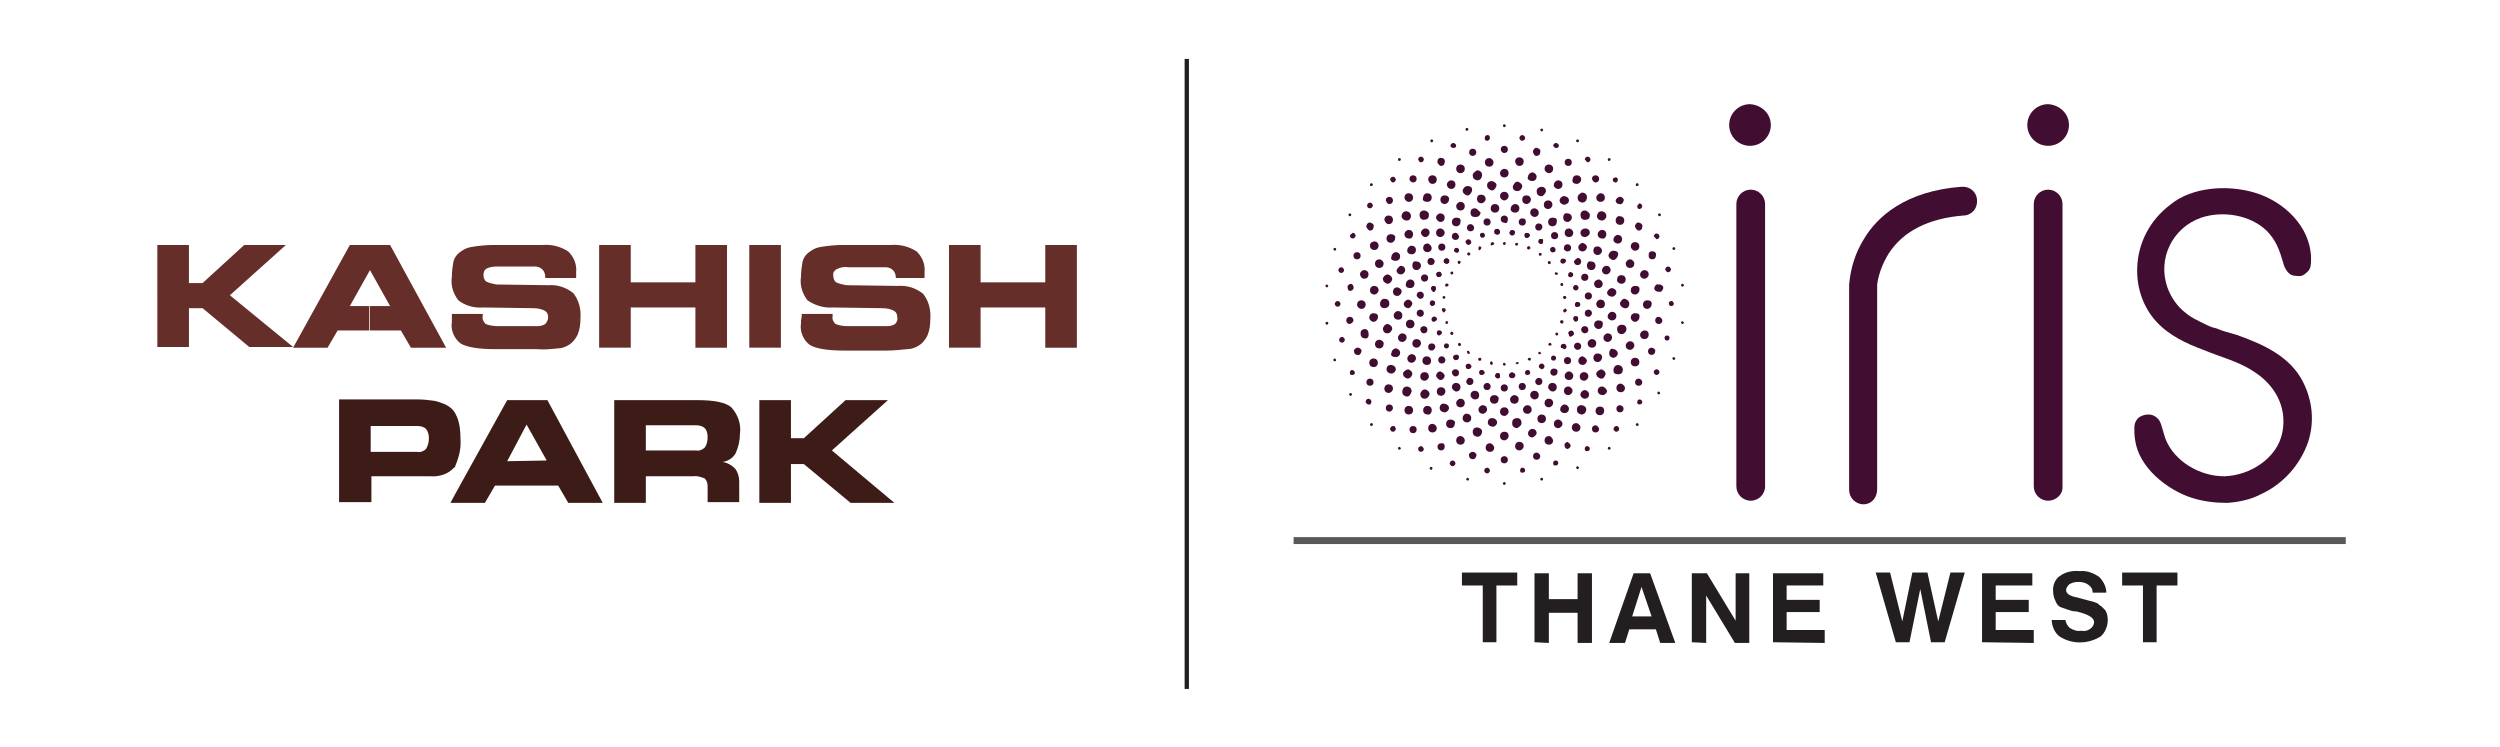 <?xml version="1.0" encoding="utf-8"?>
<!-- Generator: Adobe Illustrator 25.4.1, SVG Export Plug-In . SVG Version: 6.00 Build 0)  -->
<svg version="1.1" id="Layer_1" xmlns="http://www.w3.org/2000/svg" xmlns:xlink="http://www.w3.org/1999/xlink" x="0px" y="0px"
	 viewBox="0 0 348 104" style="enable-background:new 0 0 348 104;" xml:space="preserve">
<style type="text/css">
	.st0{fill:#231F20;}
	.st1{fill:#410D30;}
	.st2{fill:#58595B;stroke:#58595B;stroke-width:0.865;stroke-miterlimit:10;}
	.st3{fill:#662E28;}
	.st4{fill:#3D1C18;}
</style>
<g>
	<rect x="164.9" y="8.2" class="st0" width="0.6" height="87.7"/>
	<g>
		<g>
			<g>
				<path class="st1" d="M192.1,42.3c0,0.4,0.3,0.6,0.6,0.6s0.7-0.2,0.7-0.6c0-0.4-0.2-0.7-0.6-0.7c-0.1,0-0.1,0-0.2,0
					C192.4,41.6,192.1,41.9,192.1,42.3L192.1,42.3z M191.4,36.7c0,0.4,0.3,0.6,0.6,0.6l0,0c0.4,0,0.6-0.3,0.6-0.6s-0.3-0.6-0.6-0.6
					S191.4,36.3,191.4,36.7z M193.1,46.4c0.4,0,0.6-0.3,0.7-0.6c0-0.4-0.3-0.6-0.6-0.7c-0.4,0-0.6,0.3-0.7,0.6l0,0
					C192.5,46.2,192.8,46.4,193.1,46.4z M194.3,49.7c0.4,0,0.6-0.3,0.6-0.6s-0.3-0.6-0.6-0.6s-0.6,0.3-0.6,0.6l0,0
					C193.5,49.5,193.8,49.7,194.3,49.7z M194.5,40c-0.4,0-0.6,0.3-0.6,0.6c0,0.4,0.3,0.6,0.6,0.6s0.6-0.3,0.6-0.6
					C195.2,40.4,194.8,40,194.5,40L194.5,40z M193.4,28.4c0.3,0,0.5-0.2,0.5-0.5c0-0.3-0.2-0.5-0.5-0.5s-0.5,0.2-0.5,0.5l0,0
					C193,28.1,193.1,28.4,193.4,28.4z M193.3,31.2c0.4,0,0.6-0.3,0.6-0.6c0-0.4-0.3-0.6-0.6-0.6c-0.4,0-0.6,0.3-0.6,0.6
					C192.8,30.9,193,31.2,193.3,31.2L193.3,31.2z M193.9,25.4c0.2,0,0.4-0.2,0.4-0.4s-0.2-0.4-0.4-0.4s-0.4,0.2-0.4,0.4l0,0
					C193.6,25.2,193.7,25.4,193.9,25.4z M193.6,32.6c-0.4,0-0.6,0.3-0.6,0.6c0,0.4,0.3,0.6,0.6,0.6s0.6-0.3,0.6-0.6
					C194.3,32.8,194,32.6,193.6,32.6L193.6,32.6z M194.8,22.4c0.1,0,0.2-0.1,0.2-0.2s-0.1-0.2-0.2-0.2c-0.1,0-0.2,0.1-0.2,0.2
					C194.6,22.4,194.7,22.4,194.8,22.4z M195.2,43.9c0-0.4-0.3-0.6-0.6-0.6s-0.6,0.3-0.6,0.6c0,0.4,0.3,0.6,0.6,0.6
					S195.2,44.4,195.2,43.9L195.2,43.9z M198.7,28.1c0.4,0,0.6-0.3,0.6-0.6l0,0c0-0.4-0.3-0.6-0.6-0.6l0,0c-0.4,0-0.6,0.3-0.6,0.6
					C197.9,27.9,198.3,28.1,198.7,28.1C198.6,28.1,198.6,28.1,198.7,28.1z M199.4,25.6c0.4,0,0.6-0.3,0.6-0.6l0,0
					c0-0.4-0.3-0.6-0.6-0.6c-0.4,0-0.6,0.3-0.6,0.6l0,0C198.9,25.4,199.1,25.6,199.4,25.6L199.4,25.6L199.4,25.6z M200.5,30.9
					c0.4,0,0.6-0.3,0.6-0.6c0-0.4-0.3-0.6-0.6-0.6s-0.6,0.3-0.6,0.6C199.9,30.5,200.2,30.9,200.5,30.9L200.5,30.9z M197.8,22.6
					c0.2,0,0.4-0.2,0.4-0.4s-0.2-0.4-0.4-0.4s-0.4,0.2-0.4,0.4C197.5,22.4,197.6,22.6,197.8,22.6L197.8,22.6z M196.7,25.4
					c0.3,0,0.5-0.2,0.5-0.5c0-0.3-0.2-0.5-0.5-0.5s-0.5,0.2-0.5,0.5l0,0C196.2,25.2,196.5,25.4,196.7,25.4z M192.5,38.8
					c0,0.4,0.3,0.6,0.6,0.7c0.4,0,0.6-0.3,0.7-0.6c0-0.4-0.3-0.6-0.6-0.7l0,0C192.8,38.2,192.5,38.6,192.5,38.8z M194.3,36.3
					c0.4,0,0.6-0.3,0.6-0.6c0-0.4-0.3-0.6-0.6-0.6s-0.6,0.3-0.6,0.6l0,0C193.5,36.1,193.8,36.3,194.3,36.3z M194.4,37.6
					c0,0.4,0.3,0.6,0.6,0.6s0.6-0.3,0.6-0.6c0-0.4-0.3-0.6-0.6-0.6l0,0C194.8,37,194.5,37.4,194.4,37.6z M195.8,30.7
					c0.4,0,0.6-0.3,0.6-0.6l0,0c0-0.4-0.2-0.6-0.6-0.7c-0.4,0-0.6,0.2-0.7,0.6c0,0.1,0,0.1,0,0.2C195.2,30.5,195.5,30.7,195.8,30.7z
					 M196.1,28.1c0.4,0,0.6-0.3,0.6-0.6c0-0.4-0.3-0.6-0.6-0.6c-0.4,0-0.6,0.3-0.6,0.6C195.5,27.8,195.8,28.1,196.1,28.1L196.1,28.1
					z M199.3,19.8c0.1,0,0.2-0.1,0.2-0.2s-0.1-0.2-0.2-0.2c-0.1,0-0.2,0.1-0.2,0.2l0,0C199.1,19.8,199.2,19.8,199.3,19.8L199.3,19.8
					z M185.8,49.9c-0.1,0-0.2,0.1-0.2,0.2s0.1,0.2,0.2,0.2c0.1,0,0.2-0.1,0.2-0.2l0,0C185.9,49.9,185.8,49.9,185.8,49.9z
					 M184.7,39.6c-0.1,0-0.2,0.1-0.2,0.2l0,0c0,0.1,0.1,0.2,0.2,0.2s0.2-0.1,0.2-0.2C184.9,39.8,184.8,39.6,184.7,39.6L184.7,39.6
					L184.7,39.6z M184.7,44.8c-0.1,0-0.2,0.1-0.2,0.2c0,0.1,0.1,0.2,0.2,0.2c0.1,0,0.2-0.1,0.2-0.2l0,0
					C184.9,44.8,184.8,44.8,184.7,44.8z M186.6,42.3c0-0.2-0.2-0.4-0.4-0.4s-0.4,0.2-0.4,0.4s0.2,0.4,0.4,0.4l0,0
					C186.4,42.7,186.6,42.5,186.6,42.3z M188,54.7c-0.1,0-0.2,0.1-0.2,0.2l0,0c0,0.1,0.1,0.2,0.2,0.2c0.1,0,0.2-0.1,0.2-0.2
					C188.1,54.7,188.1,54.7,188,54.7L188,54.7z M185.8,34.9c0.1,0,0.2-0.1,0.2-0.2c0-0.1-0.1-0.2-0.2-0.2c-0.1,0-0.2,0.1-0.2,0.2
					l0,0C185.7,34.9,185.8,34.9,185.8,34.9L185.8,34.9z M186.8,46.9c-0.2,0-0.4,0.2-0.4,0.4s0.2,0.4,0.4,0.4s0.4-0.2,0.4-0.4
					S187,46.9,186.8,46.9L186.8,46.9z M191.3,39.8c-0.4,0-0.6,0.3-0.6,0.6c0,0.4,0.3,0.6,0.6,0.6s0.6-0.3,0.6-0.6
					C191.9,40,191.6,39.8,191.3,39.8L191.3,39.8z M188.4,44.6c0-0.3-0.2-0.5-0.5-0.5s-0.5,0.2-0.5,0.5s0.2,0.5,0.5,0.5l0,0
					C188.2,45,188.4,44.8,188.4,44.6z M186.7,37.2c-0.2,0-0.4,0.2-0.4,0.4c0,0.2,0.2,0.4,0.4,0.4s0.4-0.2,0.4-0.4l0,0
					C187,37.3,186.9,37.2,186.7,37.2z M188.2,51.5c-0.2,0-0.3,0.2-0.3,0.4s0.1,0.3,0.3,0.3s0.4-0.1,0.4-0.3S188.4,51.5,188.2,51.5
					C188.2,51.5,188.2,51.5,188.2,51.5z M190.7,29c0.2,0,0.4-0.2,0.4-0.4s-0.2-0.4-0.4-0.4s-0.4,0.2-0.4,0.4
					C190.3,28.9,190.5,29,190.7,29L190.7,29z M190.9,25.9c0.1,0,0.2-0.1,0.2-0.2c0-0.1-0.1-0.2-0.2-0.2c-0.1,0-0.2,0.1-0.2,0.2
					C190.7,25.9,190.8,25.9,190.9,25.9L190.9,25.9z M191.2,43.6c-0.4,0-0.6,0.3-0.6,0.6s0.3,0.6,0.6,0.6s0.6-0.3,0.6-0.6
					C191.9,43.8,191.6,43.6,191.2,43.6L191.2,43.6z M190.7,34.2c0,0.4,0.3,0.6,0.6,0.6c0.4,0,0.6-0.3,0.6-0.6c0-0.4-0.3-0.6-0.6-0.6
					l0,0C190.8,33.7,190.7,33.9,190.7,34.2z M188,40.5c0.3-0.1,0.5-0.3,0.4-0.6c0-0.2-0.2-0.4-0.4-0.4c-0.3,0.1-0.5,0.3-0.4,0.6
					C187.6,40.4,187.8,40.5,188,40.5z M190.7,32.1c0.3,0,0.5-0.2,0.5-0.5c0.1-0.3-0.1-0.5-0.4-0.6c-0.3-0.1-0.5,0.1-0.6,0.4
					c0,0.1,0,0.1,0,0.2C190.3,31.8,190.5,32.1,190.7,32.1L190.7,32.1z M187.9,30.1c0.1,0,0.2-0.1,0.2-0.2s-0.1-0.2-0.2-0.2
					c-0.1,0-0.2,0.1-0.2,0.2C187.7,30,187.8,30.1,187.9,30.1z M187.9,32.8c0,0.2,0.2,0.4,0.4,0.4s0.4-0.2,0.4-0.4
					c0-0.2-0.2-0.4-0.4-0.4l0,0C188.1,32.6,187.9,32.7,187.9,32.8z M189.5,41.8c-0.4,0-0.6,0.3-0.6,0.6l0,0c0,0.3,0.3,0.6,0.6,0.6
					c0.4,0,0.6-0.3,0.6-0.6l0,0C190.1,42,189.8,41.8,189.5,41.8L189.5,41.8z M189.9,38.8c0.4,0,0.6-0.3,0.6-0.6l0,0
					c0-0.4-0.3-0.6-0.6-0.6c-0.3,0-0.6,0.3-0.6,0.6l0,0C189.4,38.6,189.6,38.8,189.9,38.8L189.9,38.8L189.9,38.8z M188.9,36.1
					c0.3,0,0.5-0.2,0.5-0.5l0,0c0-0.3-0.2-0.5-0.5-0.5l0,0c-0.3,0-0.5,0.2-0.5,0.5l0,0C188.4,35.9,188.6,36.1,188.9,36.1z
					 M188.9,48.4c-0.3,0.1-0.5,0.3-0.4,0.6c0,0.2,0.2,0.4,0.4,0.4c0.3,0.1,0.5-0.1,0.6-0.4c0.1-0.3-0.1-0.5-0.4-0.6
					C189.1,48.4,189,48.4,188.9,48.4z M200.7,33.9c-0.3,0-0.5,0.2-0.5,0.5l0,0c0,0.3,0.2,0.5,0.5,0.5s0.5-0.2,0.5-0.5
					C201.2,34.1,201,33.9,200.7,33.9L200.7,33.9z M200.6,23.1c0.3,0,0.5-0.2,0.5-0.5l0,0c0.1-0.3-0.1-0.6-0.4-0.6
					c-0.3-0.1-0.6,0.1-0.6,0.4c0,0.1,0,0.2,0,0.3C200.3,22.9,200.4,23.1,200.6,23.1C200.7,23.1,200.7,23.1,200.6,23.1L200.6,23.1z
					 M199.2,35.9c-0.3,0-0.5,0.2-0.5,0.5s0.2,0.5,0.5,0.5s0.5-0.2,0.5-0.5C199.8,36.3,199.5,35.9,199.2,35.9z M200.5,31.8
					c-0.4,0-0.6,0.3-0.6,0.6c0,0.4,0.3,0.6,0.6,0.6s0.6-0.3,0.6-0.6C201.1,32.1,200.8,31.8,200.5,31.8z M196.7,32.6
					c0-0.4-0.3-0.6-0.6-0.6s-0.6,0.3-0.6,0.6c0,0.4,0.3,0.6,0.6,0.6C196.4,33.3,196.7,33,196.7,32.6L196.7,32.6z M202.7,30.3
					c-0.4,0-0.6,0.3-0.6,0.6c0,0.4,0.3,0.6,0.6,0.6l0,0c0.4,0,0.6-0.3,0.6-0.6C203.4,30.4,203.1,30.3,202.7,30.3z M202.6,52.4
					c0.3,0,0.5-0.2,0.5-0.5s-0.2-0.5-0.5-0.5s-0.5,0.2-0.5,0.5l0,0C202.1,52,202.3,52.4,202.6,52.4z M202.7,54.5
					c0.4,0,0.6-0.3,0.6-0.6c0-0.4-0.3-0.6-0.6-0.6c-0.4,0-0.6,0.3-0.6,0.6S202.5,54.5,202.7,54.5L202.7,54.5z M202.3,20.6
					c0.2,0,0.4-0.1,0.4-0.3l0,0c0-0.2-0.2-0.4-0.4-0.4s-0.4,0.2-0.4,0.4C201.9,20.4,202.1,20.6,202.3,20.6L202.3,20.6z M195.3,52
					c0,0.4,0.3,0.6,0.6,0.7c0.4,0,0.6-0.3,0.7-0.6c0-0.4-0.3-0.6-0.6-0.7l0,0C195.6,51.5,195.3,51.8,195.3,52z M202,26.3
					c0.4,0,0.6-0.3,0.6-0.6c0-0.4-0.3-0.6-0.6-0.6s-0.6,0.3-0.6,0.6C201.4,25.9,201.6,26.3,202,26.3L202,26.3z M196.5,35.4
					c0.4,0,0.6-0.3,0.6-0.6c0-0.4-0.3-0.6-0.6-0.6s-0.6,0.3-0.6,0.6l0,0C195.8,35.1,196.1,35.4,196.5,35.4L196.5,35.4z M198.7,33.9
					c-0.4,0-0.6,0.3-0.6,0.6c0,0.4,0.3,0.6,0.6,0.6c0.4,0,0.6-0.3,0.6-0.6l0,0C199.2,34.2,199,33.9,198.7,33.9z M197.1,49.9
					c0-0.4-0.3-0.6-0.6-0.6s-0.6,0.3-0.6,0.6c0,0.4,0.3,0.6,0.6,0.6S197.1,50.2,197.1,49.9L197.1,49.9z M199.2,50.2
					c0-0.4-0.3-0.6-0.6-0.6c-0.4,0-0.6,0.3-0.6,0.6c0,0.4,0.3,0.6,0.6,0.6l0,0C199,50.8,199.2,50.6,199.2,50.2z M198.3,55.5
					c0.4,0,0.6-0.3,0.7-0.6c0-0.4-0.3-0.6-0.6-0.7c-0.4,0-0.6,0.3-0.7,0.6l0,0C197.7,55.2,197.9,55.5,198.3,55.5z M197.7,44.1
					c0.3,0,0.5-0.2,0.5-0.5c0-0.3-0.2-0.5-0.5-0.5s-0.5,0.2-0.5,0.5C197.2,43.9,197.5,44.1,197.7,44.1z M200.5,52.9
					c0.4,0,0.6-0.4,0.6-0.6s-0.3-0.5-0.6-0.6c-0.4,0-0.6,0.4-0.6,0.6S200.3,52.9,200.5,52.9z M201.1,27.2c-0.4,0-0.6,0.3-0.6,0.6
					c0,0.4,0.3,0.6,0.6,0.6s0.6-0.3,0.6-0.6l0,0C201.8,27.5,201.5,27.2,201.1,27.2z M200.4,56.8c0,0.4,0.4,0.6,0.7,0.6
					c0.3,0,0.6-0.3,0.6-0.6c0-0.4-0.4-0.6-0.7-0.6C200.7,56.1,200.4,56.4,200.4,56.8z M200.7,49.6c-0.3,0-0.5,0.2-0.5,0.5
					s0.2,0.5,0.5,0.5s0.5-0.2,0.5-0.5l0,0C201.2,49.9,201,49.6,200.7,49.6z M199.8,48.3c0-0.3-0.2-0.5-0.5-0.5l0,0
					c-0.3,0-0.5,0.2-0.5,0.5c0,0.3,0.2,0.5,0.5,0.5S199.8,48.4,199.8,48.3L199.8,48.3z M199,32.4c0-0.4-0.3-0.6-0.6-0.6
					s-0.6,0.3-0.6,0.6s0.3,0.6,0.6,0.6l0,0C198.7,33,199,32.7,199,32.4L199,32.4z M197.7,52.4c0,0.4,0.3,0.6,0.6,0.6
					s0.6-0.3,0.6-0.6c0-0.4-0.3-0.6-0.6-0.6S197.7,52,197.7,52.4L197.7,52.4z M198.3,38.2c-0.3,0-0.5,0.2-0.5,0.5s0.2,0.5,0.5,0.5
					s0.5-0.2,0.5-0.5l0,0C198.8,38.4,198.6,38.2,198.3,38.2z M197.7,41.6c0.3,0,0.5-0.2,0.5-0.5s-0.2-0.5-0.5-0.5s-0.5,0.2-0.5,0.5
					l0,0C197.2,41.3,197.5,41.6,197.7,41.6z M198.2,46.4c0.3,0,0.5-0.2,0.5-0.5s-0.2-0.5-0.5-0.5s-0.5,0.2-0.5,0.5l0,0
					C197.8,46.2,197.9,46.4,198.2,46.4z M198.2,29.3c-0.4,0-0.6,0.3-0.6,0.6c0,0.4,0.2,0.7,0.6,0.7s0.7-0.2,0.7-0.6
					c0-0.1,0-0.1,0-0.2C198.9,29.6,198.6,29.3,198.2,29.3L198.2,29.3z M196.3,45.7c0.4,0,0.6-0.3,0.6-0.6c0-0.4-0.3-0.6-0.6-0.6l0,0
					c-0.4,0-0.6,0.3-0.6,0.6C195.7,45.4,195.9,45.7,196.3,45.7z M197.8,47.8c0-0.4-0.3-0.6-0.6-0.6c-0.4,0-0.6,0.3-0.6,0.6
					c0,0.4,0.3,0.6,0.6,0.6S197.8,48.1,197.8,47.8L197.8,47.8z M196.6,37c0,0.4,0.3,0.6,0.6,0.6s0.6-0.3,0.6-0.6l0,0
					c0-0.4-0.3-0.6-0.6-0.6C196.8,36.3,196.6,36.5,196.6,37z M196.3,40.1c0.4,0,0.6-0.3,0.6-0.6c0-0.4-0.3-0.6-0.6-0.6
					c-0.3,0-0.6,0.3-0.6,0.6l0,0C195.6,39.9,195.9,40.1,196.3,40.1L196.3,40.1z M195.4,42.3c0,0.4,0.4,0.6,0.6,0.6
					c0.3,0,0.5-0.3,0.6-0.6c0-0.4-0.4-0.6-0.6-0.6C195.6,41.8,195.4,42.1,195.4,42.3z M208,55c-0.4,0-0.6,0.3-0.6,0.6
					c0,0.4,0.3,0.6,0.6,0.6c0.4,0,0.6-0.3,0.6-0.6l0,0C208.7,55.3,208.4,55,208,55L208,55z M218.3,53.8c-0.4,0-0.6,0.3-0.6,0.6
					c0,0.4,0.3,0.6,0.6,0.6s0.6-0.3,0.6-0.6C218.9,54.1,218.6,53.8,218.3,53.8L218.3,53.8z M219.6,64.9c-0.1,0-0.2,0.1-0.2,0.2
					s0.1,0.2,0.2,0.2c0.1,0,0.2-0.1,0.2-0.2l0,0C219.7,65,219.7,64.9,219.6,64.9z M216.9,58.4c-0.4,0-0.6,0.3-0.6,0.6
					c0,0.4,0.3,0.6,0.6,0.6s0.6-0.3,0.6-0.6C217.5,58.7,217.2,58.4,216.9,58.4L216.9,58.4z M218.2,61.5c-0.3,0.1-0.5,0.3-0.4,0.6
					c0,0.2,0.2,0.4,0.4,0.4c0.3-0.1,0.5-0.3,0.4-0.6C218.5,61.7,218.4,61.7,218.2,61.5z M220.9,62.1c-0.2,0-0.3,0.2-0.3,0.4
					s0.1,0.3,0.3,0.3s0.4-0.1,0.4-0.3S221.2,62.1,220.9,62.1C221,62.1,221,62.1,220.9,62.1z M222.7,56.6c-0.4,0-0.6,0.3-0.6,0.6
					c0,0.4,0.3,0.6,0.6,0.6c0.4,0,0.6-0.3,0.6-0.6l0,0C223.3,56.8,223.1,56.6,222.7,56.6z M222.1,59.2c-0.3,0-0.5,0.2-0.5,0.5
					s0.2,0.5,0.5,0.5s0.5-0.2,0.5-0.5l0,0C222.5,59.4,222.3,59.2,222.1,59.2z M219.4,58.9c-0.4,0-0.6,0.3-0.6,0.6
					c0,0.4,0.3,0.6,0.6,0.6c0.4,0,0.6-0.3,0.6-0.6S219.7,58.9,219.4,58.9L219.4,58.9z M223,53.8c-0.4,0-0.6,0.3-0.6,0.6
					c0,0.4,0.4,0.6,0.7,0.6c0.3,0,0.6-0.3,0.6-0.6C223.6,54.1,223.3,53.8,223,53.8L223,53.8z M220.1,56.4c-0.4,0-0.6,0.3-0.6,0.6
					c0,0.4,0.2,0.6,0.6,0.7c0.4,0,0.6-0.2,0.7-0.6c0-0.1,0-0.1,0-0.2C220.8,56.7,220.5,56.4,220.1,56.4L220.1,56.4z M216.5,64.1
					c-0.2,0-0.3,0.2-0.3,0.4s0.1,0.3,0.3,0.3s0.4-0.1,0.4-0.3C216.9,64.2,216.8,64.1,216.5,64.1C216.6,64.1,216.6,64.1,216.5,64.1z
					 M211.9,65.1c-0.2,0-0.3,0.2-0.3,0.4c0,0.2,0.1,0.3,0.3,0.3s0.4-0.1,0.4-0.3S212.2,65.1,211.9,65.1L211.9,65.1z M212.1,62.1
					c0-0.4-0.3-0.6-0.6-0.6c-0.4,0-0.6,0.3-0.6,0.6c0,0.4,0.3,0.6,0.6,0.6l0,0C211.8,62.7,212.1,62.4,212.1,62.1z M215.6,55.5
					c-0.4,0-0.6,0.3-0.6,0.6c0,0.4,0.3,0.6,0.6,0.6s0.6-0.3,0.6-0.6C216.2,55.7,215.9,55.5,215.6,55.5L215.6,55.5z M211.8,58.9
					c0-0.4-0.2-0.7-0.6-0.7c-0.4,0-0.7,0.2-0.7,0.6c0,0.1,0,0.1,0,0.2c0,0.4,0.4,0.6,0.7,0.6C211.5,59.4,211.8,59.2,211.8,58.9z
					 M211.4,55.6c0-0.4-0.3-0.6-0.6-0.6s-0.6,0.3-0.6,0.6c0,0.4,0.3,0.6,0.6,0.6l0,0C211.2,56.2,211.4,55.9,211.4,55.6L211.4,55.6z
					 M215.6,60.7c-0.4,0-0.6,0.3-0.6,0.6c0,0.4,0.3,0.6,0.6,0.6c0.4,0,0.6-0.3,0.6-0.6C216.1,61,215.9,60.7,215.6,60.7L215.6,60.7z
					 M214.6,66.5c-0.1,0-0.2,0.1-0.2,0.2s0.1,0.2,0.2,0.2c0.1,0,0.2-0.1,0.2-0.2S214.7,66.5,214.6,66.5L214.6,66.5z M213.9,63
					c-0.3,0-0.5,0.2-0.5,0.5c0,0.3,0.2,0.5,0.5,0.5c0.3,0,0.5-0.2,0.5-0.5l0,0C214.4,63.2,214.1,63,213.9,63z M213.9,60.3
					c0-0.4-0.3-0.6-0.6-0.6s-0.6,0.3-0.6,0.6c0,0.4,0.3,0.6,0.6,0.6l0,0C213.6,60.8,213.9,60.5,213.9,60.3z M213.2,57
					c0-0.4-0.3-0.6-0.6-0.6s-0.6,0.3-0.6,0.6c0,0.4,0.3,0.6,0.6,0.6c0,0,0,0,0.1,0C212.9,57.6,213.3,57.3,213.2,57
					C213.3,57,213.3,57,213.2,57L213.2,57z M228.2,55.6c-0.2,0-0.3,0.2-0.3,0.4s0.1,0.3,0.3,0.3s0.4-0.1,0.4-0.3
					S228.5,55.6,228.2,55.6L228.2,55.6z M224.4,47c0-0.4-0.3-0.6-0.6-0.6s-0.6,0.3-0.6,0.6c0,0.4,0.3,0.6,0.6,0.6l0,0
					C224.1,47.6,224.4,47.3,224.4,47L224.4,47z M230.9,54.5c-0.1,0-0.2,0.1-0.2,0.2l0,0c0,0.1,0.1,0.2,0.2,0.2
					c0.1,0,0.2-0.1,0.2-0.2C231.1,54.7,231,54.5,230.9,54.5L230.9,54.5z M230.9,39.6c-0.3-0.1-0.5,0.1-0.6,0.4
					c-0.1,0.3,0.1,0.5,0.4,0.6c0.1,0,0.1,0,0.2,0c0.3,0.1,0.5-0.1,0.6-0.4s-0.1-0.5-0.4-0.6C231,39.6,230.9,39.6,230.9,39.6z
					 M231,51.8c0-0.2-0.2-0.4-0.4-0.4s-0.4,0.2-0.4,0.4s0.2,0.4,0.4,0.4S231,52,231,51.8L231,51.8z M229.9,48.4
					c-0.3,0-0.5,0.2-0.5,0.5s0.2,0.5,0.5,0.5s0.5-0.2,0.5-0.5C230.5,48.7,230.2,48.4,229.9,48.4C230,48.4,229.9,48.4,229.9,48.4z
					 M233,34.4c-0.1,0-0.2,0.1-0.2,0.2c0,0.1,0.1,0.2,0.2,0.2s0.2-0.1,0.2-0.2S233.1,34.4,233,34.4L233,34.4z M234.2,44.7
					c-0.1,0-0.2,0.1-0.2,0.2s0.1,0.2,0.2,0.2c0.1,0,0.2-0.1,0.2-0.2l0,0C234.3,44.8,234.2,44.7,234.2,44.7z M232.7,41.9
					c-0.2,0-0.4,0.1-0.4,0.3c0,0.2,0.1,0.4,0.3,0.4h0.1c0.2,0,0.3-0.2,0.3-0.4C232.9,42,232.8,41.9,232.7,41.9z M233,49.7
					c-0.1,0-0.2,0.1-0.2,0.2s0.1,0.2,0.2,0.2c0.1,0,0.2-0.1,0.2-0.2l0,0C233.2,49.9,233.1,49.7,233,49.7z M232.1,46.7
					c-0.2,0-0.4,0.1-0.4,0.3s0.1,0.4,0.3,0.4h0.1c0.2,0,0.3-0.2,0.3-0.4C232.4,46.9,232.3,46.7,232.1,46.7z M190.5,46.4
					c0-0.3-0.2-0.6-0.5-0.6s-0.6,0.2-0.6,0.5c0,0.1,0,0.1,0,0.2c0,0.4,0.3,0.6,0.6,0.6C190.3,47.2,190.6,46.9,190.5,46.4
					C190.6,46.4,190.6,46.4,190.5,46.4L190.5,46.4z M225.5,56.4c-0.3,0-0.5,0.2-0.5,0.5l0,0c0,0.3,0.2,0.5,0.5,0.5s0.5-0.2,0.5-0.5
					S225.7,56.4,225.5,56.4z M225,59.3c-0.2,0-0.4,0.2-0.4,0.4s0.2,0.4,0.4,0.4s0.4-0.2,0.4-0.4l0,0C225.3,59.3,225.1,59.3,225,59.3
					z M225.6,53.4c-0.4,0-0.6,0.3-0.6,0.6l0,0c0,0.4,0.3,0.6,0.6,0.6c0.4,0,0.6-0.3,0.6-0.6l0,0C226.2,53.8,225.9,53.4,225.6,53.4
					L225.6,53.4L225.6,53.4z M224,62.2c-0.1,0-0.2,0.1-0.2,0.2c0,0.1,0.1,0.2,0.2,0.2c0.1,0,0.2-0.1,0.2-0.2
					C224.2,62.3,224.1,62.2,224,62.2L224,62.2z M225.3,52.1c0.4,0,0.6-0.3,0.6-0.6l0,0c0-0.4-0.2-0.6-0.6-0.7
					c-0.4,0-0.6,0.2-0.7,0.6c0,0.1,0,0.1,0,0.2C224.6,52,224.9,52.1,225.3,52.1z M228.9,46c-0.3,0-0.6,0.3-0.6,0.6
					c0,0.4,0.3,0.6,0.6,0.6c0.4,0,0.6-0.3,0.6-0.6l0,0C229.5,46.2,229.3,46,228.9,46L228.9,46L228.9,46z M228.1,52.7
					c-0.3,0-0.5,0.2-0.5,0.5s0.2,0.5,0.5,0.5s0.5-0.2,0.5-0.5l0,0C228.6,52.9,228.3,52.7,228.1,52.7z M227.9,58.9
					c-0.1,0-0.2,0.1-0.2,0.2c0,0.1,0.1,0.2,0.2,0.2c0.1,0,0.2-0.1,0.2-0.2S228,58.9,227.9,58.9L227.9,58.9z M227.5,48.1
					c0-0.4-0.3-0.6-0.6-0.6s-0.6,0.3-0.6,0.6c0,0.4,0.3,0.6,0.6,0.6S227.5,48.4,227.5,48.1L227.5,48.1z M228.2,50.4
					c0-0.4-0.3-0.6-0.6-0.6c-0.4,0-0.6,0.3-0.6,0.6c0,0.4,0.3,0.6,0.6,0.6S228.2,50.8,228.2,50.4L228.2,50.4z M230.9,44.1
					c-0.3,0-0.5,0.2-0.5,0.5s0.2,0.5,0.5,0.5s0.5-0.2,0.5-0.5l0,0C231.4,44.4,231.1,44.1,230.9,44.1z M199.3,57.1
					c0-0.4-0.3-0.6-0.6-0.6l0,0c-0.4,0-0.6,0.3-0.6,0.6c0,0.4,0.3,0.6,0.6,0.6l0,0C199,57.8,199.3,57.5,199.3,57.1L199.3,57.1z
					 M196.7,57.1c0-0.4-0.3-0.6-0.6-0.6c-0.4,0-0.6,0.3-0.6,0.6c0,0.4,0.3,0.6,0.6,0.6C196.4,57.7,196.7,57.5,196.7,57.1L196.7,57.1
					z M196.7,59.3c-0.3,0-0.5,0.2-0.5,0.5s0.2,0.5,0.5,0.5s0.5-0.2,0.5-0.5l0,0C197.2,59.4,196.9,59.3,196.7,59.3z M199.2,65
					c-0.1,0-0.2,0.1-0.2,0.2s0.1,0.2,0.2,0.2c0.1,0,0.2-0.1,0.2-0.2l0,0C199.4,65,199.3,65,199.2,65z M202.2,64.1
					c-0.2,0-0.4,0.2-0.4,0.4c0,0.2,0.2,0.4,0.4,0.4s0.4-0.2,0.4-0.4C202.6,64.3,202.4,64.1,202.2,64.1L202.2,64.1z M200.6,61.7
					c-0.3,0-0.5,0.2-0.5,0.5c0,0.3,0.2,0.5,0.5,0.5s0.5-0.2,0.5-0.5C201.1,61.7,200.9,61.7,200.6,61.7L200.6,61.7z M196.5,54.5
					c0-0.4-0.2-0.6-0.6-0.7c-0.4,0-0.6,0.2-0.7,0.6c0,0.1,0,0.1,0,0.2c0,0.4,0.4,0.6,0.7,0.6C196.2,55.2,196.4,54.8,196.5,54.5z
					 M199.4,59c-0.4,0-0.6,0.3-0.6,0.6c0,0.4,0.3,0.6,0.6,0.6c0.4,0,0.6-0.3,0.6-0.6S199.7,59,199.4,59L199.4,59z M201.2,54.5
					c0-0.4-0.3-0.6-0.6-0.6l0,0c-0.4,0-0.6,0.3-0.6,0.6c0,0.4,0.3,0.6,0.6,0.6S201.2,54.8,201.2,54.5z M195.8,47
					c0-0.4-0.3-0.6-0.6-0.6s-0.6,0.3-0.6,0.6c0,0.4,0.3,0.6,0.6,0.6l0,0C195.5,47.6,195.8,47.3,195.8,47L195.8,47z M191.2,49.9
					c-0.4,0-0.6,0.3-0.6,0.6c0,0.4,0.3,0.6,0.6,0.6c0.4,0,0.6-0.3,0.6-0.6S191.6,49.9,191.2,49.9L191.2,49.9z M190.7,52.7
					c-0.3,0-0.5,0.2-0.5,0.5s0.2,0.5,0.5,0.5s0.5-0.2,0.5-0.5l0,0C191.2,52.9,191,52.7,190.7,52.7z M190.9,58.9
					c-0.1,0-0.2,0.1-0.2,0.2c0,0.1,0.1,0.2,0.2,0.2c0.1,0,0.2-0.1,0.2-0.2C191.1,58.9,191,58.9,190.9,58.9z M190.9,55.9
					c0-0.2-0.2-0.4-0.4-0.4s-0.4,0.2-0.4,0.4c0,0.2,0.2,0.4,0.4,0.4l0,0C190.8,56.4,190.9,56.1,190.9,55.9z M192,47.3
					c-0.4,0-0.6,0.3-0.6,0.6l0,0c0,0.4,0.3,0.6,0.6,0.6l0,0c0.4,0,0.6-0.3,0.6-0.6l0,0C192.7,47.6,192.3,47.3,192,47.3z M193.9,54.1
					c0-0.4-0.3-0.6-0.6-0.6c-0.4,0-0.6,0.3-0.6,0.6l0,0c0,0.4,0.3,0.6,0.6,0.6C193.6,54.7,193.9,54.4,193.9,54.1z M201.9,58.4
					c-0.4,0-0.6,0.3-0.6,0.6c0,0.4,0.3,0.6,0.6,0.6c0.4,0,0.6-0.3,0.6-0.6C202.7,58.7,202.3,58.4,201.9,58.4z M194.8,62.2
					c-0.1,0-0.2,0.1-0.2,0.2c0,0.1,0.1,0.2,0.2,0.2c0.1,0,0.2-0.1,0.2-0.2C195,62.3,194.9,62.3,194.8,62.2L194.8,62.2z M193.6,50.8
					c-0.4,0-0.6,0.3-0.6,0.6c0,0.4,0.4,0.6,0.7,0.6c0.3,0,0.6-0.3,0.6-0.6C194.3,51.1,194,50.8,193.6,50.8L193.6,50.8z M193.9,56.8
					c0-0.3-0.2-0.5-0.5-0.5s-0.5,0.2-0.5,0.5s0.2,0.5,0.5,0.5l0,0C193.7,57.3,193.9,57,193.9,56.8L193.9,56.8z M193.9,59.3
					c-0.2,0-0.4,0.2-0.4,0.4s0.2,0.4,0.4,0.4s0.4-0.2,0.4-0.4l0,0C194.2,59.3,194.1,59.3,193.9,59.3z M197.8,62.1
					c-0.2,0-0.4,0.2-0.4,0.4s0.2,0.4,0.4,0.4s0.4-0.2,0.4-0.4l0,0C198.1,62.2,197.9,62.1,197.8,62.1z M209.4,63.5
					c-0.3,0-0.5,0.2-0.5,0.5c0,0.3,0.2,0.5,0.5,0.5s0.5-0.2,0.5-0.5l0,0C209.9,63.7,209.7,63.5,209.4,63.5z M209.4,56.7
					c-0.4,0-0.6,0.3-0.6,0.6c0,0.4,0.3,0.6,0.6,0.6s0.6-0.3,0.6-0.6l0,0C210,57,209.8,56.7,209.4,56.7L209.4,56.7z M209.4,67.1
					c-0.1,0-0.2,0.1-0.2,0.2l0,0c0,0.1,0.1,0.2,0.2,0.2c0.1,0,0.2-0.1,0.2-0.2C209.6,67.2,209.5,67.1,209.4,67.1L209.4,67.1
					L209.4,67.1z M209.4,60.1c-0.4,0-0.6,0.3-0.6,0.6l0,0c0,0.4,0.3,0.6,0.6,0.6s0.6-0.3,0.6-0.6l0,0
					C210,60.3,209.8,60.1,209.4,60.1L209.4,60.1L209.4,60.1z M203.3,56.7c0.4,0,0.6-0.3,0.6-0.6c0-0.4-0.3-0.6-0.6-0.6
					s-0.6,0.3-0.6,0.6C202.7,56.4,202.9,56.7,203.3,56.7L203.3,56.7z M209.4,26.7c-0.4,0-0.6,0.3-0.6,0.6s0.3,0.6,0.6,0.6
					s0.6-0.3,0.6-0.6C210,27,209.8,26.7,209.4,26.7L209.4,26.7z M209.9,30.5c0-0.3-0.2-0.5-0.5-0.5s-0.5,0.2-0.5,0.5
					s0.2,0.5,0.5,0.5l0,0C209.7,31.2,209.9,30.9,209.9,30.5z M209.4,54.5c0.3,0,0.5-0.2,0.5-0.5c0-0.3-0.2-0.5-0.5-0.5
					s-0.5,0.2-0.5,0.5l0,0C208.9,54.3,209.1,54.5,209.4,54.5z M204.9,62.9c-0.3,0.1-0.5,0.3-0.4,0.6c0,0.2,0.2,0.4,0.4,0.4
					c0.3,0.1,0.5-0.1,0.6-0.4c0.1-0.3-0.1-0.5-0.4-0.6C205.1,62.9,205,62.9,204.9,62.9z M205.6,59.5c-0.4,0-0.6,0.3-0.6,0.6l0,0
					c0,0.4,0.2,0.6,0.6,0.7c0.4,0,0.6-0.2,0.7-0.6c0-0.1,0-0.1,0-0.2C206.3,59.8,206,59.5,205.6,59.5z M207,57
					c0-0.4-0.3-0.6-0.6-0.6s-0.6,0.3-0.6,0.6c0,0.4,0.3,0.6,0.6,0.6S207,57.3,207,57L207,57z M203.3,60.7c-0.4,0-0.6,0.3-0.6,0.6
					c0,0.4,0.3,0.6,0.6,0.6c0.4,0,0.6-0.3,0.6-0.6S203.6,60.7,203.3,60.7L203.3,60.7z M204.3,66.5c-0.1,0-0.2,0.1-0.2,0.2
					s0.1,0.2,0.2,0.2c0.1,0,0.2-0.1,0.2-0.2C204.4,66.6,204.4,66.5,204.3,66.5L204.3,66.5z M207.4,61.7c-0.4,0-0.6,0.3-0.6,0.6
					c0,0.4,0.3,0.6,0.6,0.6c0.4,0,0.6-0.3,0.6-0.6C207.9,61.9,207.6,61.7,207.4,61.7L207.4,61.7z M207,65.1c-0.2,0-0.4,0.2-0.4,0.4
					s0.2,0.4,0.4,0.4s0.4-0.2,0.4-0.4l0,0C207.4,65.3,207.2,65.1,207,65.1z M207.7,58.2c-0.4,0-0.6,0.3-0.6,0.6l0,0
					c0,0.4,0.4,0.6,0.7,0.6c0.3,0,0.6-0.3,0.6-0.6C208.4,58.5,208.1,58.2,207.7,58.2z M216.1,43.7L216.1,43.7L216.1,43.7L216.1,43.7
					z M220.3,50.8c0.4,0,0.6-0.4,0.6-0.6s-0.3-0.5-0.6-0.6c-0.4,0-0.6,0.4-0.6,0.6C219.7,50.6,220,50.8,220.3,50.8z M219.6,48.7
					c0.3,0,0.5-0.2,0.5-0.5c0-0.3-0.2-0.5-0.5-0.5s-0.5,0.2-0.5,0.5l0,0C219.1,48.4,219.3,48.7,219.6,48.7L219.6,48.7z M218.4,52.9
					c0.4,0,0.6-0.3,0.6-0.6s-0.3-0.6-0.6-0.6s-0.6,0.3-0.6,0.6l0,0C217.8,52.7,218.1,52.9,218.4,52.9L218.4,52.9z M223.4,42.3
					c0-0.4-0.3-0.6-0.6-0.6s-0.6,0.3-0.6,0.6l0,0c0,0.4,0.3,0.6,0.6,0.6C223.2,42.9,223.4,42.7,223.4,42.3z M219.9,52.4
					c0,0.4,0.3,0.6,0.6,0.6s0.6-0.3,0.6-0.6c0-0.4-0.3-0.6-0.6-0.6S219.9,52,219.9,52.4L219.9,52.4z M222.5,44.6
					c-0.4,0-0.6,0.3-0.6,0.6c0,0.3,0.3,0.6,0.6,0.6c0.4,0,0.6-0.3,0.6-0.6l0,0C223.2,44.8,222.9,44.6,222.5,44.6z M222.2,47.8
					c0-0.4-0.3-0.6-0.6-0.6s-0.6,0.3-0.6,0.6c0,0.4,0.3,0.6,0.6,0.6l0,0C222,48.4,222.2,48.1,222.2,47.8z M220.6,55.5
					c0.4,0,0.6-0.3,0.6-0.6s-0.3-0.6-0.6-0.6s-0.6,0.3-0.6,0.6l0,0C219.9,55,220.2,55.5,220.6,55.5L220.6,55.5z M218.2,35
					c0.3,0,0.5-0.2,0.5-0.5c0-0.3-0.2-0.5-0.5-0.5l0,0c-0.3,0-0.5,0.2-0.5,0.5l0,0C217.6,34.7,217.9,35,218.2,35z M218.2,50.7
					c0.3,0,0.5-0.2,0.5-0.5s-0.2-0.5-0.5-0.5s-0.5,0.2-0.5,0.5S217.9,50.7,218.2,50.7z M217.8,57.5c0.4,0,0.6-0.3,0.6-0.6
					s-0.3-0.6-0.6-0.6s-0.6,0.3-0.6,0.6C217.1,57.1,217.3,57.5,217.8,57.5L217.8,57.5z M218.4,27.9c0-0.4-0.4-0.6-0.7-0.6
					c-0.3,0-0.6,0.3-0.6,0.6c0,0.4,0.4,0.6,0.7,0.6C218.2,28.4,218.4,28.2,218.4,27.9z M222.3,30.1c0,0.4,0.4,0.6,0.7,0.6
					c0.3,0,0.6-0.3,0.6-0.6c0-0.4-0.2-0.6-0.6-0.7c-0.4,0-0.6,0.2-0.7,0.6C222.3,30,222.3,30,222.3,30.1z M216.3,42.3L216.3,42.3
					L216.3,42.3L216.3,42.3z M218.4,31.8c-0.4,0-0.6,0.3-0.6,0.6c0,0.4,0.3,0.6,0.6,0.6c0.4,0,0.6-0.3,0.6-0.6l0,0
					C219,32.1,218.7,31.8,218.4,31.8z M216.1,54.5c0.4,0,0.6-0.3,0.6-0.6c0-0.4-0.3-0.6-0.6-0.6l0,0c-0.4,0-0.6,0.3-0.6,0.6
					S215.9,54.5,216.1,54.5z M216.3,51.3c-0.3,0-0.5,0.2-0.5,0.5s0.2,0.5,0.5,0.5l0,0c0.3,0,0.5-0.2,0.5-0.5
					C216.9,51.5,216.6,51.3,216.3,51.3z M216.9,32.8c0-0.3-0.2-0.5-0.5-0.5s-0.5,0.2-0.5,0.5l0,0c0,0.3,0.2,0.5,0.5,0.5
					C216.6,33.3,216.9,33.2,216.9,32.8z M216.1,30.3c-0.4,0-0.6,0.3-0.6,0.6c0,0.4,0.3,0.6,0.6,0.6c0.4,0,0.6-0.3,0.6-0.6l0,0
					C216.8,30.4,216.5,30.3,216.1,30.3z M219.6,19.8c0.1,0,0.2-0.1,0.2-0.2s-0.1-0.2-0.2-0.2c-0.1,0-0.2,0.1-0.2,0.2l0,0
					C219.4,19.8,219.5,19.8,219.6,19.8L219.6,19.8z M219.5,25.6c0.3,0,0.6-0.3,0.6-0.6c0-0.4-0.3-0.6-0.6-0.6
					c-0.4,0-0.6,0.3-0.6,0.6l0,0C218.8,25.4,219.1,25.6,219.5,25.6L219.5,25.6L219.5,25.6z M219.6,27.5c0,0.4,0.2,0.6,0.6,0.7
					c0.4,0,0.6-0.2,0.7-0.6c0-0.1,0-0.1,0-0.2c0-0.4-0.4-0.6-0.7-0.6C219.8,27,219.6,27.2,219.6,27.5z M222.2,27.5
					c0,0.3,0.2,0.6,0.6,0.6c0.3,0,0.6-0.2,0.6-0.6c0-0.3-0.2-0.6-0.6-0.6c0,0,0,0-0.1,0C222.5,27,222.2,27.2,222.2,27.5
					C222.2,27.7,222.2,27.7,222.2,27.5L222.2,27.5z M221,22.6c0.2,0,0.4-0.2,0.4-0.4s-0.2-0.4-0.4-0.4l0,0c-0.2,0-0.4,0.2-0.4,0.4
					C220.8,22.4,220.9,22.6,221,22.6z M215.7,45L215.7,45L215.7,45L215.7,45z M222.1,25.4c0.3,0,0.5-0.2,0.5-0.5
					c0-0.3-0.2-0.5-0.5-0.5s-0.5,0.2-0.5,0.5l0,0C221.7,25.2,221.9,25.4,222.1,25.4z M216.9,26.3c0.4,0,0.6-0.3,0.6-0.6
					c0-0.4-0.3-0.6-0.6-0.6s-0.6,0.3-0.6,0.6C216.2,25.9,216.5,26.3,216.9,26.3L216.9,26.3z M218.3,23.1c0.3,0,0.5-0.2,0.5-0.5l0,0
					c0-0.3-0.2-0.5-0.5-0.5l0,0c-0.3,0-0.5,0.2-0.5,0.5l0,0C217.8,22.9,218,23.1,218.3,23.1L218.3,23.1z M217.6,30.3
					c0,0.4,0.3,0.6,0.6,0.6s0.6-0.3,0.6-0.6c0-0.4-0.3-0.6-0.6-0.6l0,0C217.9,29.6,217.6,29.8,217.6,30.3L217.6,30.3z M216.6,20.6
					c0.2,0,0.4-0.1,0.4-0.3l0,0c0-0.2-0.2-0.4-0.4-0.4l0,0c-0.2,0-0.4,0.2-0.4,0.4l0,0C216.3,20.4,216.4,20.6,216.6,20.6L216.6,20.6
					z M222.2,52c0,0.4,0.3,0.6,0.6,0.7c0.4,0.1,0.6-0.3,0.7-0.6c0-0.4-0.3-0.6-0.6-0.7l0,0C222.5,51.5,222.2,51.8,222.2,52z
					 M224.6,34.9c-0.4,0-0.6,0.3-0.7,0.6c0,0.4,0.3,0.6,0.6,0.7c0.4,0,0.6-0.3,0.7-0.6l0,0C225.4,35.1,225,34.9,224.6,34.9
					L224.6,34.9z M227.6,43.6c-0.4,0-0.6,0.3-0.6,0.6s0.3,0.6,0.6,0.6s0.6-0.3,0.6-0.6C228.3,43.8,228.1,43.6,227.6,43.6
					C227.7,43.6,227.6,43.6,227.6,43.6z M227.6,34.9c0.4,0,0.6-0.3,0.6-0.6c0-0.4-0.3-0.6-0.6-0.6c-0.4,0-0.6,0.3-0.6,0.6
					C227,34.6,227.3,34.9,227.6,34.9L227.6,34.9z M226.9,37.3c0.4,0,0.6-0.3,0.6-0.6s-0.3-0.6-0.6-0.6s-0.6,0.3-0.6,0.6
					S226.5,37.3,226.9,37.3L226.9,37.3z M224,49.2c0,0.4,0.3,0.6,0.6,0.6s0.6-0.3,0.6-0.6s-0.3-0.6-0.6-0.6
					C224.3,48.4,224,48.7,224,49.2z M226.4,45.8c0-0.4-0.3-0.6-0.6-0.6l0,0c-0.4,0-0.7,0.2-0.7,0.6c0,0.4,0.2,0.7,0.6,0.7
					c0.1,0,0.1,0,0.2,0C226.1,46.4,226.4,46.2,226.4,45.8z M225.7,39.5c0.4,0,0.6-0.3,0.6-0.6l0,0c0-0.4-0.3-0.6-0.6-0.6l0,0
					c-0.4,0-0.6,0.3-0.6,0.6l0,0C225,39.2,225.4,39.5,225.7,39.5L225.7,39.5z M224.4,44.6c0.4,0,0.6-0.3,0.6-0.6
					c0-0.4-0.3-0.6-0.6-0.6s-0.6,0.3-0.6,0.6l0,0C223.7,44.2,224,44.6,224.4,44.6L224.4,44.6z M223.7,40.7c0,0.4,0.4,0.6,0.7,0.6
					c0.3,0,0.6-0.3,0.6-0.6c0-0.4-0.4-0.6-0.7-0.6C224,40.2,223.8,40.4,223.7,40.7z M231,30.1c0.1,0,0.2-0.1,0.2-0.2
					s-0.1-0.2-0.2-0.2c-0.1,0-0.2,0.1-0.2,0.2C230.8,30,230.9,30.1,231,30.1L231,30.1z M230.6,33.3c0.2,0,0.4-0.2,0.4-0.4
					c0-0.2-0.2-0.4-0.4-0.4s-0.4,0.2-0.4,0.4l0,0C230.4,33,230.5,33.3,230.6,33.3z M226.8,42.3c0-0.4-0.3-0.6-0.6-0.7
					s-0.6,0.3-0.7,0.6c0,0.4,0.3,0.6,0.6,0.7l0,0C226.5,43,226.8,42.7,226.8,42.3z M234.2,39.9c0.1,0,0.2-0.1,0.2-0.2
					c0-0.1-0.1-0.2-0.2-0.2s-0.2,0.1-0.2,0.2l0,0C234,39.8,234.1,39.9,234.2,39.9L234.2,39.9z M232.2,37.9c0.2,0,0.4-0.2,0.4-0.4
					c0-0.2-0.2-0.4-0.4-0.4s-0.4,0.2-0.4,0.4C231.8,37.6,232,37.9,232.2,37.9L232.2,37.9z M228.3,38.2c0,0.4,0.3,0.6,0.6,0.6
					s0.6-0.3,0.6-0.6c0-0.4-0.3-0.6-0.6-0.6C228.6,37.6,228.3,37.9,228.3,38.2L228.3,38.2z M230,36.1c0.3,0,0.5-0.2,0.5-0.5l0,0
					c0.1-0.3-0.1-0.6-0.4-0.6c-0.3-0.1-0.6,0.1-0.6,0.4c0,0.1,0,0.2,0,0.3C229.5,35.9,229.7,36.1,230,36.1L230,36.1L230,36.1z
					 M227.9,28.7c0,0.2,0.1,0.4,0.3,0.4l0,0c0.2,0,0.4-0.2,0.4-0.4c0-0.2-0.2-0.4-0.4-0.4l0,0C228.1,28.4,227.9,28.6,227.9,28.7
					L227.9,28.7z M227.9,25.9c0.1,0,0.2-0.1,0.2-0.2c0-0.1-0.1-0.2-0.2-0.2c-0.1,0-0.2,0.1-0.2,0.2
					C227.7,25.9,227.8,25.9,227.9,25.9z M228.1,32.1c0.3,0,0.5-0.2,0.5-0.5c0.1-0.3-0.1-0.5-0.4-0.6c-0.3-0.1-0.5,0.1-0.6,0.4
					c0,0.1,0,0.1,0,0.2C227.7,31.8,227.9,32.1,228.1,32.1L228.1,32.1z M229.3,41.8c-0.4,0-0.6,0.3-0.6,0.6l0,0
					c0,0.4,0.3,0.6,0.6,0.6s0.6-0.3,0.6-0.6C230,42,229.7,41.8,229.3,41.8L229.3,41.8L229.3,41.8z M227.6,39.8
					c-0.4,0-0.6,0.3-0.6,0.6c0,0.4,0.3,0.6,0.6,0.6s0.6-0.3,0.6-0.6C228.3,40,228.1,39.8,227.6,39.8
					C227.7,39.8,227.6,39.8,227.6,39.8z M221.1,40.7c-0.3,0-0.5,0.2-0.5,0.5s0.2,0.5,0.5,0.5s0.5-0.2,0.5-0.5l0,0
					C221.6,40.9,221.4,40.7,221.1,40.7z M221.3,32.4c0-0.4-0.3-0.6-0.6-0.6S220,32,220,32.4s0.3,0.6,0.6,0.6l0,0
					C220.9,33,221.3,32.7,221.3,32.4L221.3,32.4z M221.6,43.6c0-0.3-0.2-0.5-0.5-0.5s-0.5,0.2-0.5,0.5l0,0c0,0.3,0.2,0.5,0.5,0.5
					S221.6,43.8,221.6,43.6L221.6,43.6z M220.6,39.1c0.3,0,0.5-0.2,0.5-0.5s-0.2-0.5-0.5-0.5c-0.3,0-0.5,0.2-0.5,0.5l0,0
					C220.1,39,220.4,39.1,220.6,39.1z M220.6,46.4c0.3,0,0.5-0.2,0.5-0.5s-0.2-0.5-0.5-0.5c-0.3,0-0.5,0.2-0.5,0.5l0,0
					C220.1,46.2,220.4,46.4,220.6,46.4z M219.1,36.4c0,0.3,0.2,0.5,0.5,0.5s0.5-0.2,0.5-0.5s-0.2-0.5-0.5-0.5l0,0
					C219.3,36.1,219.1,36.3,219.1,36.4z M219.7,34.4c0,0.4,0.3,0.6,0.6,0.6c0.4,0,0.6-0.4,0.6-0.6c0-0.3-0.3-0.5-0.6-0.6
					C219.9,33.9,219.7,34.2,219.7,34.4z M220.6,29.3c-0.4,0-0.6,0.3-0.6,0.6l0,0c0,0.4,0.2,0.7,0.6,0.7c0.5,0,0.7-0.2,0.7-0.6
					c0-0.1,0-0.1,0-0.2C221.2,29.6,220.9,29.3,220.6,29.3z M225.2,33.9c0.4,0,0.6-0.3,0.6-0.6c0-0.4-0.3-0.6-0.6-0.6
					s-0.6,0.3-0.6,0.6l0,0C224.5,33.5,224.8,33.9,225.2,33.9z M224,22.4c0.1,0,0.2-0.1,0.2-0.2S224.1,22,224,22
					c-0.1,0-0.2,0.1-0.2,0.2l0,0C223.8,22.4,223.9,22.4,224,22.4z M224.9,30.7c0,0.4,0.3,0.6,0.6,0.6c0.4,0,0.6-0.3,0.6-0.6
					c0-0.4-0.3-0.6-0.6-0.6C225.2,30,224.9,30.3,224.9,30.7L224.9,30.7z M224.9,25.4c0.2,0,0.3-0.2,0.3-0.4s-0.1-0.3-0.3-0.3
					s-0.4,0.1-0.4,0.3S224.6,25.4,224.9,25.4C224.8,25.4,224.8,25.4,224.9,25.4z M224.9,27.9c0,0.3,0.2,0.5,0.5,0.5
					c0.3,0.1,0.5-0.1,0.6-0.4c0.1-0.3-0.1-0.5-0.4-0.6c-0.1,0-0.1,0-0.2,0C225.1,27.5,224.9,27.8,224.9,27.9L224.9,27.9z M223,37.6
					c0,0.4,0.3,0.6,0.6,0.6s0.6-0.3,0.6-0.6c0-0.4-0.3-0.6-0.6-0.6l0,0C223.3,37,223,37.3,223,37.6z M220.9,37
					c0,0.4,0.3,0.6,0.6,0.6c0.4,0,0.6-0.3,0.6-0.6c0-0.4-0.3-0.6-0.6-0.6l0,0C221.2,36.3,220.9,36.5,220.9,37z M221.9,39.5
					c0,0.4,0.3,0.6,0.6,0.6c0.4,0,0.6-0.3,0.6-0.6s-0.3-0.6-0.6-0.6l0,0C222.1,39,221.9,39.2,221.9,39.5z M223.6,32.6
					c0-0.4-0.3-0.6-0.6-0.6s-0.6,0.3-0.6,0.6c0,0.4,0.3,0.6,0.6,0.6C223.3,33.3,223.6,33,223.6,32.6L223.6,32.6z M221.8,34.9
					c0,0.4,0.3,0.6,0.6,0.6s0.6-0.3,0.6-0.6s-0.3-0.6-0.6-0.6S221.8,34.4,221.8,34.9L221.8,34.9z M222.4,49.2
					c-0.4,0-0.6,0.3-0.6,0.6c0,0.4,0.3,0.6,0.6,0.6s0.6-0.3,0.6-0.6C223.1,49.5,222.8,49.2,222.4,49.2z M203.6,58.2
					c0,0.4,0.3,0.6,0.6,0.6l0,0c0.4,0,0.6-0.3,0.6-0.6l0,0c0-0.4-0.3-0.6-0.6-0.6l0,0C204,57.5,203.6,57.8,203.6,58.2L203.6,58.2z
					 M204.7,31.2c-0.3,0-0.5,0.2-0.5,0.5c0,0.3,0.2,0.5,0.5,0.5s0.5-0.2,0.5-0.5l0,0C205.2,31.5,205,31.2,204.7,31.2L204.7,31.2z
					 M204.1,53.1c0,0.3,0.2,0.5,0.5,0.5s0.5-0.2,0.5-0.5s-0.2-0.5-0.5-0.5C204.4,52.5,204.1,52.9,204.1,53.1z M205.9,55
					c0-0.4-0.3-0.6-0.6-0.6l0,0c-0.4,0-0.6,0.3-0.6,0.6s0.3,0.6,0.6,0.6C205.6,55.6,205.9,55.5,205.9,55L205.9,55z M204.3,25.9
					c-0.4,0-0.6,0.3-0.7,0.6c0,0.4,0.3,0.6,0.6,0.7s0.6-0.3,0.7-0.6l0,0C205,26.1,204.7,25.9,204.3,25.9z M205.3,29
					c-0.4,0-0.6,0.2-0.6,0.6c0,0.4,0.2,0.6,0.6,0.6c0.1,0,0.1,0,0.2,0c0.4,0,0.6-0.4,0.6-0.6C205.8,29.3,205.6,29,205.3,29z
					 M204.9,37.3L204.9,37.3z M207,54.3c0.3,0,0.5-0.2,0.5-0.5s-0.2-0.5-0.5-0.5s-0.5,0.3-0.5,0.5l0,0
					C206.5,54.1,206.7,54.3,207,54.3z M202.7,42.3L202.7,42.3L202.7,42.3L202.7,42.3z M202.6,32.4c-0.3,0-0.5,0.2-0.5,0.5
					c0,0.3,0.2,0.5,0.5,0.5s0.5-0.2,0.5-0.5l0,0C203,32.6,202.8,32.4,202.6,32.4z M205,21.7c0.3,0,0.5-0.2,0.5-0.5
					c0-0.3-0.2-0.5-0.5-0.5l0,0c-0.3,0-0.5,0.2-0.5,0.5C204.5,21.5,204.7,21.7,205,21.7z M207,19.6c0.2,0,0.4-0.2,0.4-0.4
					c0-0.2-0.1-0.4-0.3-0.4s-0.4,0.1-0.4,0.3v0.1C206.6,19.4,206.8,19.6,207,19.6L207,19.6z M205.6,27.7c0,0.4,0.3,0.6,0.6,0.6
					s0.6-0.3,0.6-0.6c0-0.4-0.3-0.6-0.6-0.6S205.6,27.2,205.6,27.7L205.6,27.7z M206.7,22.6c0,0.4,0.3,0.6,0.6,0.6l0,0
					c0.4,0,0.6-0.3,0.6-0.6c0-0.3-0.3-0.6-0.6-0.6S206.7,22.2,206.7,22.6L206.7,22.6z M207,25.8c0,0.4,0.3,0.6,0.6,0.7
					s0.6-0.3,0.7-0.6c0.1-0.4-0.3-0.6-0.6-0.7l0,0C207.3,25.2,207,25.4,207,25.8z M205,24.4c0,0.4,0.2,0.6,0.6,0.7
					c0.4,0,0.6-0.2,0.7-0.6c0-0.1,0-0.1,0-0.2c0-0.4-0.4-0.6-0.7-0.6C205.2,24,205,24.1,205,24.4z M207,30.4c-0.3,0-0.5,0.2-0.5,0.5
					c0,0.3,0.2,0.5,0.5,0.5s0.5-0.2,0.5-0.5C207.5,30.6,207.3,30.4,207,30.4L207,30.4z M203.3,29.3c0.4,0,0.6-0.3,0.6-0.6
					c0-0.4-0.3-0.6-0.6-0.6s-0.6,0.3-0.6,0.6C202.7,29,202.9,29.3,203.3,29.3L203.3,29.3z M204.2,18.2c0.1,0,0.2-0.1,0.2-0.2
					c0-0.1-0.1-0.2-0.2-0.2l0,0c-0.1,0-0.2,0.1-0.2,0.2C204,18.2,204.1,18.2,204.2,18.2z M203.3,24.1c0.4,0,0.6-0.3,0.6-0.6
					c0-0.4-0.3-0.6-0.6-0.6c-0.4,0-0.6,0.3-0.6,0.6C202.7,23.8,202.9,24.1,203.3,24.1L203.3,24.1z M213.6,29c-0.4,0-0.6,0.3-0.6,0.6
					s0.3,0.6,0.6,0.6c0.4,0,0.6-0.3,0.6-0.6l0,0C214.2,29.3,213.9,29,213.6,29z M211.9,30.4c-0.3,0-0.5,0.2-0.5,0.5
					c0,0.3,0.2,0.5,0.5,0.5s0.5-0.2,0.5-0.5l0,0C212.4,30.5,212.2,30.4,211.9,30.4z M211.9,54.3c0.3,0,0.5-0.2,0.5-0.5
					s-0.2-0.5-0.5-0.5s-0.5,0.2-0.5,0.5l0,0C211.4,54.1,211.6,54.3,211.9,54.3z M214.7,31.6c0-0.3-0.2-0.5-0.5-0.5
					c-0.3,0-0.5,0.2-0.5,0.5c0,0.3,0.2,0.5,0.5,0.5l0,0C214.5,32.1,214.7,31.8,214.7,31.6z M215.5,27.9c-0.4,0-0.6,0.3-0.6,0.6
					c0,0.4,0.3,0.6,0.6,0.6s0.6-0.3,0.6-0.6l0,0C216.1,28.2,215.9,27.9,215.5,27.9L215.5,27.9z M214.9,38.3L214.9,38.3L214.9,38.3
					L214.9,38.3z M214,37.3L214,37.3z M213.7,53.1c0,0.3,0.2,0.5,0.5,0.5c0.3,0,0.5-0.2,0.5-0.5s-0.2-0.5-0.5-0.5
					C213.9,52.6,213.7,52.9,213.7,53.1L213.7,53.1z M210.9,29.6c0.4,0,0.6-0.3,0.6-0.6c0-0.4-0.3-0.6-0.6-0.6s-0.6,0.3-0.6,0.6
					C210.2,29.3,210.5,29.6,210.9,29.6C210.8,29.6,210.8,29.6,210.9,29.6z M209.4,17.7c0.1,0,0.2-0.1,0.2-0.2c0-0.1-0.1-0.2-0.2-0.2
					c-0.1,0-0.2,0.1-0.2,0.2l0,0C209.3,17.7,209.3,17.7,209.4,17.7z M207.5,29c0,0.4,0.3,0.6,0.6,0.6c0.4,0,0.6-0.3,0.6-0.6
					c0-0.4-0.3-0.6-0.6-0.6l0,0C207.7,28.4,207.5,28.7,207.5,29z M209.4,24.7c0.4,0,0.6-0.3,0.6-0.6l0,0c0-0.4-0.3-0.6-0.6-0.6
					s-0.6,0.3-0.6,0.6C208.8,24.4,209,24.7,209.4,24.7L209.4,24.7L209.4,24.7z M209.4,21.3c0.3,0,0.5-0.2,0.5-0.5
					c0-0.3-0.2-0.5-0.5-0.5s-0.5,0.2-0.5,0.5l0,0C208.9,21,209.1,21.3,209.4,21.3z M215.2,26.6c0-0.4-0.3-0.6-0.6-0.6
					s-0.7,0.2-0.7,0.6c0,0.4,0.2,0.7,0.6,0.7c0.1,0,0.1,0,0.2,0C214.9,27.2,215.2,26.8,215.2,26.6L215.2,26.6z M211.2,26.6
					c0.4,0,0.6-0.3,0.7-0.6c0-0.4-0.3-0.6-0.6-0.7s-0.6,0.3-0.7,0.6l0,0C210.5,26.3,210.8,26.6,211.2,26.6z M215.6,24.1
					c0.4,0,0.6-0.3,0.6-0.6c0-0.4-0.3-0.6-0.6-0.6c-0.4,0-0.6,0.3-0.6,0.6C215,23.8,215.3,24.1,215.6,24.1L215.6,24.1z M214.6,18.3
					c0.1,0,0.2-0.1,0.2-0.2c0-0.1-0.1-0.2-0.2-0.2c-0.1,0-0.2,0.1-0.2,0.2l0,0C214.5,18.2,214.5,18.3,214.6,18.3L214.6,18.3z
					 M214.6,58.9c0.4,0,0.6-0.3,0.6-0.6l0,0c0-0.4-0.3-0.6-0.6-0.6l0,0c-0.4,0-0.6,0.3-0.6,0.6S214.2,58.9,214.6,58.9L214.6,58.9z
					 M213.6,55.6c0.4,0,0.6-0.3,0.6-0.6c0-0.4-0.3-0.6-0.6-0.6c-0.4,0-0.6,0.3-0.6,0.6S213.3,55.6,213.6,55.6z M211.9,19.6
					c0.2,0,0.4-0.2,0.4-0.4l0,0c0-0.2-0.2-0.4-0.4-0.4l0,0c-0.2,0-0.4,0.2-0.4,0.4C211.5,19.4,211.7,19.6,211.9,19.6L211.9,19.6z
					 M211.9,27.8c0,0.4,0.3,0.6,0.6,0.6s0.6-0.3,0.6-0.6l0,0c0-0.4-0.3-0.6-0.6-0.6S211.9,27.3,211.9,27.8z M211.5,23.1
					c0.4,0,0.6-0.3,0.6-0.6c0-0.4-0.3-0.6-0.6-0.6c-0.4,0-0.6,0.3-0.6,0.6C211,22.9,211.2,23.1,211.5,23.1L211.5,23.1z M213.3,25.2
					c0.4,0,0.6-0.3,0.6-0.6s-0.3-0.6-0.6-0.6s-0.6,0.3-0.6,0.6C212.5,24.9,212.9,25.2,213.3,25.2L213.3,25.2z M213.9,21.7
					c0.3,0,0.5-0.2,0.5-0.5c0.1-0.3-0.1-0.5-0.4-0.6c-0.3-0.1-0.5,0.1-0.6,0.4c0,0.1,0,0.1,0,0.2C213.5,21.5,213.6,21.7,213.9,21.7
					L213.9,21.7z"/>
				<path class="st1" d="M208.8,32.4c-0.1,0.2-0.3,0.3-0.5,0.2c-0.2-0.1-0.3-0.3-0.2-0.5l0,0c0.1-0.2,0.3-0.3,0.5-0.2l0,0
					C208.8,32.1,208.8,32.3,208.8,32.4L208.8,32.4z"/>
				<path class="st1" d="M210.8,52.4c-0.1,0.2-0.3,0.3-0.5,0.2s-0.3-0.3-0.2-0.5s0.3-0.3,0.5-0.2l0,0
					C210.8,52,210.9,52.2,210.8,52.4z"/>
				<path class="st1" d="M219.4,42.7c-0.2-0.1-0.2-0.3-0.1-0.5c0.1-0.2,0.3-0.2,0.5-0.1l0,0c0.2,0.1,0.2,0.3,0.1,0.5
					C219.7,42.7,219.6,42.7,219.4,42.7L219.4,42.7z"/>
				<path class="st1" d="M199.2,42.5c-0.2-0.1-0.2-0.3-0.1-0.5c0.1-0.2,0.3-0.2,0.5-0.1c0.2,0.1,0.2,0.3,0.1,0.5
					C199.6,42.5,199.3,42.7,199.2,42.5z"/>
				<path class="st1" d="M210.8,32.6c-0.1,0.2-0.4,0.2-0.5,0.1c-0.2-0.1-0.2-0.4-0.1-0.5c0.1-0.2,0.4-0.2,0.5-0.1
					C210.9,32.1,210.9,32.4,210.8,32.6z"/>
				<path class="st1" d="M208.8,52.5c-0.1,0.2-0.4,0.2-0.5,0.1c-0.2-0.1-0.2-0.4-0.1-0.5c0.1-0.2,0.4-0.2,0.5-0.1
					C208.8,52.1,208.8,52.4,208.8,52.5L208.8,52.5z"/>
				<path class="st1" d="M219.1,44.6c-0.1-0.1-0.1-0.4,0-0.5s0.4-0.1,0.5,0s0.1,0.4,0,0.5C219.5,44.8,219.2,44.8,219.1,44.6
					L219.1,44.6z"/>
				<path class="st1" d="M199.3,40.4c-0.1-0.1-0.1-0.4,0-0.5s0.4-0.1,0.5,0s0.1,0.4,0,0.5C199.7,40.7,199.5,40.7,199.3,40.4
					C199.3,40.5,199.3,40.4,199.3,40.4z"/>
				<path class="st1" d="M212.8,33c-0.1,0.1-0.4,0.2-0.5,0l0,0c-0.1-0.1-0.1-0.4,0-0.5c0.1-0.1,0.4-0.1,0.5,0
					C213,32.7,213,32.8,212.8,33z"/>
				<path class="st1" d="M206.5,52.1c-0.1,0.1-0.4,0.1-0.5,0s-0.1-0.4,0-0.5s0.4-0.1,0.5,0l0,0C206.7,51.8,206.7,52,206.5,52.1z"/>
				<path class="st1" d="M218.4,46.6c-0.1-0.2-0.1-0.4,0.1-0.5l0,0c0.2-0.1,0.4-0.1,0.5,0.1l0,0c0.1,0.2,0.1,0.4-0.1,0.5l0,0
					C218.7,46.9,218.4,46.9,218.4,46.6L218.4,46.6z"/>
				<path class="st1" d="M200,38.4c-0.1-0.2-0.1-0.4,0.1-0.5l0,0c0.2-0.1,0.4-0.1,0.5,0.1c0.1,0.2,0.1,0.4-0.1,0.5
					C200.3,38.6,200.1,38.6,200,38.4z"/>
				<path class="st1" d="M214.7,33.9c-0.2,0.1-0.4,0-0.5-0.1c-0.1-0.2,0-0.4,0.1-0.5c0.2-0.1,0.4,0,0.5,0.1
					C214.8,33.5,214.8,33.8,214.7,33.9z"/>
				<path class="st1" d="M204.6,51.3c-0.2,0.1-0.4,0.1-0.5-0.1l0,0c-0.1-0.2-0.1-0.4,0.1-0.5s0.4-0.1,0.5,0.1l0,0
					C204.9,51,204.8,51.2,204.6,51.3L204.6,51.3z"/>
				<path class="st1" d="M217.3,48.4c-0.1-0.2,0-0.4,0.2-0.5s0.4,0,0.5,0.2c0.1,0.2,0,0.4-0.2,0.5C217.6,48.5,217.4,48.4,217.3,48.4
					L217.3,48.4z"/>
				<path class="st1" d="M201,36.5c-0.1-0.2,0-0.4,0.2-0.5s0.4,0,0.5,0.2l0,0c0.1,0.2,0,0.4-0.2,0.5C201.3,36.7,201.1,36.7,201,36.5
					z"/>
				<path class="st1" d="M208.8,32.4c-0.1,0.2-0.3,0.3-0.5,0.2c-0.2-0.1-0.3-0.3-0.2-0.5l0,0c0.1-0.2,0.3-0.3,0.5-0.2l0,0
					C208.8,32.1,208.8,32.3,208.8,32.4L208.8,32.4z"/>
				<path class="st1" d="M210.8,52.4c-0.1,0.2-0.3,0.3-0.5,0.2s-0.3-0.3-0.2-0.5s0.3-0.3,0.5-0.2l0,0
					C210.8,52,210.9,52.2,210.8,52.4z"/>
				<path class="st1" d="M219.4,42.7c-0.2-0.1-0.2-0.3-0.1-0.5c0.1-0.2,0.3-0.2,0.5-0.1l0,0c0.2,0.1,0.2,0.3,0.1,0.5
					C219.7,42.7,219.6,42.7,219.4,42.7L219.4,42.7z"/>
				<path class="st1" d="M199.2,42.5c-0.2-0.1-0.2-0.3-0.1-0.5c0.1-0.2,0.3-0.2,0.5-0.1c0.2,0.1,0.2,0.3,0.1,0.5
					C199.6,42.5,199.3,42.7,199.2,42.5z"/>
				<path class="st1" d="M210.8,32.6c-0.1,0.2-0.4,0.2-0.5,0.1c-0.2-0.1-0.2-0.4-0.1-0.5c0.1-0.2,0.4-0.2,0.5-0.1
					C210.9,32.1,210.9,32.4,210.8,32.6z"/>
				<path class="st1" d="M208.8,52.5c-0.1,0.2-0.4,0.2-0.5,0.1c-0.2-0.1-0.2-0.4-0.1-0.5c0.1-0.2,0.4-0.2,0.5-0.1
					C208.8,52.1,208.8,52.4,208.8,52.5L208.8,52.5z"/>
				<path class="st1" d="M219.1,44.6c-0.1-0.1-0.1-0.4,0-0.5s0.4-0.1,0.5,0s0.1,0.4,0,0.5C219.5,44.8,219.2,44.8,219.1,44.6
					L219.1,44.6z"/>
				<path class="st1" d="M199.3,40.4c-0.1-0.1-0.1-0.4,0-0.5s0.4-0.1,0.5,0s0.1,0.4,0,0.5C199.7,40.7,199.5,40.7,199.3,40.4
					C199.3,40.5,199.3,40.4,199.3,40.4z"/>
				<path class="st1" d="M212.8,33c-0.1,0.1-0.4,0.2-0.5,0l0,0c-0.1-0.1-0.1-0.4,0-0.5c0.1-0.1,0.4-0.1,0.5,0
					C213,32.7,213,32.8,212.8,33z"/>
				<path class="st1" d="M206.5,52.1c-0.1,0.1-0.4,0.1-0.5,0s-0.1-0.4,0-0.5s0.4-0.1,0.5,0l0,0C206.7,51.8,206.7,52,206.5,52.1z"/>
				<path class="st1" d="M218.4,46.6c-0.1-0.2-0.1-0.4,0.1-0.5l0,0c0.2-0.1,0.4-0.1,0.5,0.1l0,0c0.1,0.2,0.1,0.4-0.1,0.5l0,0
					C218.7,46.9,218.4,46.9,218.4,46.6L218.4,46.6z"/>
				<path class="st1" d="M200,38.4c-0.1-0.2-0.1-0.4,0.1-0.5l0,0c0.2-0.1,0.4-0.1,0.5,0.1c0.1,0.2,0.1,0.4-0.1,0.5
					C200.3,38.6,200.1,38.6,200,38.4z"/>
				<path class="st1" d="M214.7,33.9c-0.2,0.1-0.4,0-0.5-0.1c-0.1-0.2,0-0.4,0.1-0.5c0.2-0.1,0.4,0,0.5,0.1
					C214.8,33.5,214.8,33.8,214.7,33.9z"/>
				<path class="st1" d="M204.6,51.3c-0.2,0.1-0.4,0.1-0.5-0.1l0,0c-0.1-0.2-0.1-0.4,0.1-0.5s0.4-0.1,0.5,0.1l0,0
					C204.9,51,204.8,51.2,204.6,51.3L204.6,51.3z"/>
				<path class="st1" d="M217.3,48.4c-0.1-0.2,0-0.4,0.2-0.5s0.4,0,0.5,0.2c0.1,0.2,0,0.4-0.2,0.5C217.6,48.5,217.4,48.4,217.3,48.4
					L217.3,48.4z"/>
				<path class="st1" d="M201,36.5c-0.1-0.2,0-0.4,0.2-0.5s0.4,0,0.5,0.2l0,0c0.1,0.2,0,0.4-0.2,0.5C201.3,36.7,201.1,36.7,201,36.5
					z"/>
				<path class="st1" d="M216.3,35.1c-0.2,0.1-0.4,0-0.5-0.2l0,0c-0.1-0.2,0-0.4,0.2-0.5c0.2-0.1,0.4,0,0.5,0.2
					C216.6,34.9,216.5,35.1,216.3,35.1L216.3,35.1z"/>
				<path class="st1" d="M202.8,50.1c-0.2,0.1-0.4,0-0.5-0.2s0-0.4,0.2-0.5c0,0,0,0,0.1,0c0.2-0.1,0.4,0,0.5,0.2l0,0
					C203.1,49.9,203,50.1,202.8,50.1L202.8,50.1L202.8,50.1z"/>
				<path class="st1" d="M215.9,49.9c0-0.2,0.1-0.4,0.3-0.4s0.4,0.1,0.4,0.3l0,0c0,0.2-0.1,0.4-0.3,0.4S215.9,50.1,215.9,49.9z"/>
				<path class="st1" d="M202.4,34.9c0-0.2,0.1-0.4,0.3-0.4s0.4,0.1,0.4,0.3l0,0c0,0.2-0.1,0.4-0.3,0.4l0,0
					C202.6,35.1,202.4,35.1,202.4,34.9L202.4,34.9z"/>
				<path class="st1" d="M217.6,36.7c-0.2,0-0.4-0.1-0.4-0.3s0.1-0.4,0.3-0.4h0.1c0.2,0,0.4,0.1,0.4,0.3l0,0
					C218,36.4,217.8,36.7,217.6,36.7L217.6,36.7z"/>
				<path class="st1" d="M201.4,48.5c-0.2,0-0.4-0.1-0.4-0.3l0,0c0-0.2,0.1-0.4,0.3-0.4s0.4,0.1,0.4,0.3
					C201.7,48.4,201.5,48.5,201.4,48.5z"/>
				<path class="st1" d="M214.2,51c0-0.2,0.2-0.4,0.4-0.4s0.4,0.2,0.4,0.4c0,0.2-0.2,0.4-0.4,0.4l0,0
					C214.4,51.3,214.2,51.2,214.2,51L214.2,51L214.2,51z"/>
				<path class="st1" d="M204,33.7c0-0.2,0.2-0.4,0.4-0.4s0.4,0.2,0.4,0.4s-0.2,0.4-0.4,0.4S204,33.8,204,33.7L204,33.7z"/>
				<path class="st1" d="M218.6,38.6c-0.2,0-0.4-0.2-0.3-0.4c0-0.2,0.2-0.4,0.4-0.3l0,0c0.2,0,0.3,0.2,0.3,0.4
					C219,38.4,218.8,38.6,218.6,38.6L218.6,38.6z"/>
				<path class="st1" d="M200.3,46.7c-0.2,0-0.3-0.2-0.3-0.4l0,0c0-0.2,0.2-0.4,0.4-0.3c0.2,0,0.4,0.2,0.3,0.4
					S200.4,46.7,200.3,46.7z"/>
				<path class="st1" d="M212.3,51.8c0-0.2,0.2-0.3,0.4-0.3l0,0c0.2,0,0.3,0.2,0.3,0.4s-0.2,0.3-0.4,0.3S212.2,52,212.3,51.8
					L212.3,51.8L212.3,51.8z"/>
				<path class="st1" d="M206,32.7c0-0.2,0.2-0.3,0.4-0.3s0.3,0.2,0.3,0.4c0,0.2-0.2,0.3-0.4,0.3S206,32.8,206,32.7z"/>
				<path class="st1" d="M219.2,40.4c-0.2-0.1-0.3-0.3-0.2-0.5s0.3-0.3,0.5-0.2s0.3,0.3,0.2,0.5l0,0
					C219.6,40.4,219.4,40.5,219.2,40.4L219.2,40.4L219.2,40.4z"/>
				<path class="st1" d="M199.5,44.8c-0.2-0.1-0.3-0.3-0.2-0.5s0.3-0.3,0.5-0.2l0,0c0.2,0.1,0.3,0.3,0.2,0.4l0,0
					C199.9,44.7,199.7,44.8,199.5,44.8L199.5,44.8z"/>
				<path class="st1" d="M210.2,52.1c0.1-0.2,0.3-0.3,0.5-0.2s0.3,0.3,0.2,0.5s-0.3,0.3-0.5,0.2C210.2,52.5,210.1,52.4,210.2,52.1z"
					/>
				<path class="st1" d="M208,32.1c0.1-0.2,0.3-0.3,0.5-0.2l0,0c0.2,0.1,0.3,0.3,0.2,0.5s-0.3,0.3-0.5,0.2l0,0
					C208,32.6,208,32.4,208,32.1L208,32.1z"/>
				<path class="st1" d="M209.6,33.9c0,0.1-0.1,0.2-0.2,0.2l0,0c-0.1,0-0.2-0.1-0.2-0.2c0-0.1,0.1-0.2,0.2-0.2
					C209.5,33.7,209.6,33.7,209.6,33.9C209.6,33.8,209.6,33.8,209.6,33.9z"/>
				<path class="st1" d="M209.6,50.7c0,0.1-0.1,0.2-0.2,0.2l0,0c-0.1,0-0.2-0.1-0.2-0.2c0-0.1,0.1-0.2,0.2-0.2l0,0
					C209.5,50.6,209.6,50.6,209.6,50.7L209.6,50.7z"/>
				<path class="st1" d="M217.8,41.6c-0.1,0-0.2-0.1-0.2-0.2c0-0.1,0.1-0.2,0.2-0.2l0,0c0.1,0,0.2,0.1,0.2,0.2l0,0
					C218.1,41.4,218,41.6,217.8,41.6L217.8,41.6z"/>
				<path class="st1" d="M201,43.3c-0.1,0-0.2,0-0.3-0.1c0-0.1,0-0.2,0.1-0.3h0.1c0.1,0,0.2,0,0.3,0.1
					C201.3,43.2,201.2,43.3,201,43.3C201.1,43.3,201.1,43.3,201,43.3z"/>
				<path class="st1" d="M211.3,34c0,0.1-0.1,0.2-0.2,0.2l0,0c-0.1,0-0.2-0.1-0.2-0.2c0-0.1,0.1-0.2,0.3-0.2
					C211.3,33.9,211.4,33.9,211.3,34L211.3,34z"/>
				<path class="st1" d="M207.8,50.6c0,0.1-0.1,0.2-0.2,0.2s-0.2-0.2-0.2-0.3l0,0c0-0.1,0.1-0.2,0.3-0.2L207.8,50.6z"/>
				<path class="st1" d="M217.8,43.5c-0.1,0-0.2-0.1-0.2-0.2l0,0c0-0.1,0-0.2,0.2-0.3s0.2,0,0.3,0.2v0.1
					C218,43.3,217.9,43.5,217.8,43.5L217.8,43.5L217.8,43.5z"/>
				<path class="st1" d="M201,41.6c-0.1,0-0.2-0.1-0.2-0.2l0,0c0-0.1,0.1-0.2,0.2-0.2c0.1,0,0.2,0.1,0.2,0.2l0,0
					C201.2,41.4,201.1,41.6,201,41.6L201,41.6L201,41.6z"/>
				<path class="st1" d="M213,34.6c-0.1,0.1-0.2,0.2-0.3,0.1c-0.1,0-0.2-0.2-0.1-0.3c0-0.1,0.2-0.2,0.3-0.1
					C213,34.4,213.1,34.5,213,34.6z"/>
				<path class="st1" d="M206.2,50.1c-0.1,0.1-0.2,0.2-0.3,0.1c-0.1,0-0.2-0.2-0.1-0.3l0,0c0-0.1,0.2-0.1,0.3-0.1l0,0
					C206.2,49.9,206.2,49.9,206.2,50.1z"/>
				<path class="st1" d="M217.3,45c-0.1,0-0.2-0.2-0.1-0.3c0-0.1,0.2-0.2,0.3-0.1c0.1,0,0.2,0.2,0.1,0.3l0,0
					C217.6,45,217.5,45.1,217.3,45C217.4,45,217.3,45,217.3,45z"/>
				<path class="st1" d="M201.3,39.9c-0.1,0-0.2-0.2-0.1-0.3c0-0.1,0.2-0.2,0.3-0.1c0.1,0,0.2,0.2,0.1,0.3
					C201.5,39.8,201.5,39.9,201.3,39.9L201.3,39.9z"/>
				<path class="st1" d="M214.6,35.5c-0.1,0.1-0.2,0.1-0.3,0.1l0,0c-0.1-0.1-0.1-0.2-0.1-0.3c0.1-0.1,0.2-0.1,0.3-0.1
					C214.6,35.3,214.6,35.4,214.6,35.5L214.6,35.5z"/>
				<path class="st1" d="M204.6,49.2c-0.1,0.1-0.2,0.1-0.3,0l0,0c-0.1-0.1-0.1-0.2-0.1-0.3l0,0c0.1-0.1,0.2-0.1,0.3,0
					S204.6,49.2,204.6,49.2L204.6,49.2z"/>
				<path class="st1" d="M216.6,46.7c-0.1-0.1-0.1-0.2-0.1-0.3l0,0c0.1-0.1,0.2-0.1,0.3-0.1c0.1,0.1,0.1,0.2,0.1,0.3l0,0
					C216.8,46.7,216.7,46.7,216.6,46.7L216.6,46.7z"/>
				<path class="st1" d="M202,38.2c-0.1-0.1-0.1-0.2-0.1-0.3l0,0c0.1-0.1,0.2-0.1,0.3-0.1l0,0c0.1,0.1,0.1,0.2,0.1,0.3l0,0
					C202.2,38.2,202.1,38.2,202,38.2L202,38.2z"/>
				<path class="st1" d="M215.8,36.7c-0.1,0.1-0.2,0.1-0.3,0l0,0c-0.1-0.1,0-0.2,0-0.3c0.1-0.1,0.2-0.1,0.3,0S215.9,36.7,215.8,36.7
					L215.8,36.7z"/>
				<path class="st1" d="M203.3,48.1c-0.1,0.1-0.2,0.1-0.3,0s0-0.2,0-0.3c0.1-0.1,0.2-0.1,0.3,0S203.4,48.1,203.3,48.1L203.3,48.1z"
					/>
				<path class="st1" d="M215.6,48.1c-0.1-0.1-0.1-0.2,0-0.3s0.2-0.1,0.3,0l0,0c0.1,0.1,0.1,0.2,0,0.3
					C215.8,48.1,215.6,48.1,215.6,48.1L215.6,48.1L215.6,48.1z"/>
				<path class="st1" d="M203,36.7c-0.1-0.1-0.1-0.2-0.1-0.3c0.1-0.1,0.2-0.1,0.3-0.1c0,0,0,0,0.1,0.1s0,0.2-0.1,0.3
					C203.1,36.8,203,36.8,203,36.7z"/>
				<path class="st1" d="M216.8,38.2c-0.1,0.1-0.2,0.1-0.3,0s-0.1-0.2,0-0.3l0,0c0.1,0,0.2,0,0.3,0.1
					C216.9,38.1,216.9,38.2,216.8,38.2z"/>
				<path class="st1" d="M202.2,46.6c-0.1,0.1-0.2,0-0.3-0.1l0,0c-0.1-0.1,0-0.2,0.1-0.3l0,0c0.1-0.1,0.2,0,0.3,0.1
					C202.3,46.4,202.3,46.6,202.2,46.6L202.2,46.6z"/>
				<path class="st1" d="M214.2,49.3c-0.1-0.1-0.1-0.2,0-0.3l0,0c0.1-0.1,0.2,0,0.3,0.1c0,0.1,0,0.2-0.1,0.2
					C214.4,49.3,214.3,49.3,214.2,49.3L214.2,49.3L214.2,49.3z"/>
				<path class="st1" d="M204.3,35.5c-0.1-0.1-0.1-0.2,0-0.3s0.2-0.1,0.3,0s0.1,0.2,0,0.3S204.4,35.6,204.3,35.5L204.3,35.5z"/>
				<path class="st1" d="M217.5,39.8c-0.1,0-0.2,0-0.3-0.1l0,0c0-0.1,0-0.2,0.1-0.3c0.1,0,0.2,0,0.3,0.1l0,0
					C217.6,39.8,217.6,39.8,217.5,39.8L217.5,39.8z"/>
				<path class="st1" d="M201.5,45.1c-0.1,0-0.2,0-0.3-0.1c0-0.1,0-0.2,0.1-0.3c0.1,0,0.2,0,0.3,0.1l0,0
					C201.5,45,201.5,45,201.5,45.1L201.5,45.1z"/>
				<path class="st1" d="M212.7,50.1c-0.1-0.1,0-0.2,0.1-0.3l0,0c0.1,0,0.2,0,0.3,0.1l0,0c0,0.1,0,0.2-0.1,0.3l0,0
					C212.8,50.2,212.7,50.1,212.7,50.1L212.7,50.1z"/>
				<path class="st1" d="M205.8,34.6c0-0.1,0-0.2,0.1-0.3c0.1,0,0.2,0,0.3,0.1l0,0c0,0.1,0,0.2-0.1,0.3l0,0
					C206,34.9,205.8,34.9,205.8,34.6L205.8,34.6z"/>
				<path class="st1" d="M217.8,41.6c-0.1,0-0.2-0.1-0.2-0.2c0-0.1,0.1-0.2,0.2-0.2c0.1,0,0.2,0.1,0.2,0.2l0,0
					C218,41.4,218,41.6,217.8,41.6L217.8,41.6L217.8,41.6z"/>
				<path class="st1" d="M201,43.5c-0.1,0-0.2-0.1-0.2-0.2c0-0.1,0.1-0.2,0.1-0.2c0.1,0,0.2,0,0.3,0.1
					C201.3,43.2,201.2,43.3,201,43.5C201.1,43.5,201.1,43.5,201,43.5z"/>
				<path class="st1" d="M211,50.6c0-0.1,0.1-0.2,0.2-0.2c0.1,0,0.2,0,0.2,0.1l0,0c0,0.1-0.1,0.2-0.2,0.2
					C211.1,50.7,211,50.7,211,50.6z"/>
				<path class="st1" d="M207.5,34c0-0.1,0-0.2,0.2-0.3c0.1,0,0.2,0,0.3,0.2l0,0c0,0.1-0.1,0.2-0.2,0.2
					C207.6,34.2,207.5,34.2,207.5,34z"/>
			</g>
			<g>
				<path class="st1" d="M310,70c-1.7,0-3.3-0.2-4.9-0.7c-3.4-1.1-7.4-4.2-7.9-8.1c-0.1-0.6-0.1-1.1-0.1-1.7s0.3-1.2,0.8-1.5
					c0.4-0.2,0.7-0.3,1.2-0.3c0.5,0,0.9,0.2,1.3,0.6c0.2,0.2,0.3,0.5,0.4,0.7c0.2,0.6,0.4,1.4,0.6,2c1.2,3.2,4.8,5.3,8.2,5.3
					c3.6-0.1,7.4-2.5,8.1-6.1c0.7-3.5-1-6.6-4-8.5c-2.1-1.4-4.6-2-7-3c-2.4-0.9-4.8-2-6.6-4c-1.8-2-2.7-4.7-2.6-7.4
					c0.1-3.5,1.8-6.7,4.6-8.8c3-2.5,8-2.8,11.7-1.7c4.1,1.2,7.8,4.7,7.9,9.1c0,0.5,0,0.8-0.1,1.3c-0.1,0.3-0.3,0.6-0.6,0.8
					c-0.4,0.4-0.8,0.5-1.4,0.4c-0.5,0-0.9-0.2-1.2-0.6c-0.3-0.4-0.5-0.8-0.6-1.3c-0.5-1.7-1-3.1-2.3-4.4c-2.3-2.2-6.1-2.8-9.1-1.8
					c-4,1.4-6.1,5.7-4.7,9.7c0.5,1.4,1.4,2.7,2.6,3.6c0.7,0.6,1.6,1,2.4,1.4c0.6,0.3,1.2,0.6,1.8,0.7c0.9,0.4,1.8,0.6,2.8,0.9
					c3.7,1.3,7.5,3,9.3,6.6c1.3,2.6,1.6,5.5,0.7,8.3c-1.1,3.2-3.5,5.9-6.6,7.3C313.4,69.5,311.7,69.9,310,70L310,70z"/>
				<path class="st1" d="M243.7,69.7c-1.1,0-2-0.9-2-2l0,0V28.4c0-1.1,0.9-2,2-2s2,0.9,2,2v39.3C245.7,68.8,244.8,69.7,243.7,69.7
					L243.7,69.7L243.7,69.7z"/>
				<path class="st1" d="M285.1,69.7c-1.1,0-2-0.9-2-2l0,0V28.4c0-1.1,0.9-2,2-2s2,0.9,2,2v39.3C287.2,68.8,286.2,69.7,285.1,69.7
					L285.1,69.7z"/>
				<path class="st1" d="M246.5,17.4c0,1.6-1.3,2.9-2.9,2.9s-2.9-1.3-2.9-2.9s1.3-2.9,2.9-2.9l0,0C245.2,14.6,246.5,15.8,246.5,17.4
					z"/>
				<path class="st1" d="M288,17.4c0,1.6-1.3,2.9-2.9,2.9s-2.9-1.3-2.9-2.9s1.3-2.9,2.9-2.9C286.7,14.6,288,15.8,288,17.4L288,17.4z
					"/>
				<path class="st1" d="M259.4,70.2c-1.1,0-2-0.9-2-2l0,0V39.6c0.2-2.3,0.9-4.5,2.1-6.4c1.8-3,5.7-6.6,13.5-7.2
					c1.1-0.1,2.1,0.6,2.2,1.8c0.1,1.1-0.6,2.1-1.8,2.2h-0.1c-4.9,0.4-8.4,2.2-10.4,5.3c-0.8,1.3-1.4,2.8-1.6,4.3v28.5
					C261.3,69.3,260.5,70.2,259.4,70.2L259.4,70.2z"/>
			</g>
		</g>
		<g>
			<path class="st0" d="M206.4,89.4v-7.9h-2.9v-1.8h7.7v1.8h-2.9v7.9H206.4z"/>
			<path class="st0" d="M213.6,89.4v-9.6h2v3.6h4v-3.6h2v9.7h-2v-4.2h-4v4.2L213.6,89.4L213.6,89.4z"/>
			<path class="st0" d="M227.4,79.8h2.3l3.5,9.7h-2.1l-0.6-1.9h-3.7l-0.6,1.9H224L227.4,79.8z M228.5,81.7l-1.3,4.1h2.7L228.5,81.7z
				"/>
			<path class="st0" d="M235.5,89.4v-9.6h2.1l4,6.6v-6.6h1.9v9.7h-2l-4-6.6v6.6L235.5,89.4z"/>
			<path class="st0" d="M246.8,89.4v-9.6h7v1.7h-5.1v2h4.6v1.7h-4.6v2.5h5.3v1.8L246.8,89.4z"/>
			<path class="st0" d="M263.9,89.4l-2.8-9.7h2l1.7,6.8l1.4-6.8h2.1l1.5,6.8l1.7-6.8h2l-2.8,9.7h-1.9l-1.5-7.4l-1.5,7.4H263.9z"/>
			<path class="st0" d="M275.9,89.4v-9.6h7v1.7h-5.1v2h4.6v1.7h-4.6v2.5h5.3v1.8L275.9,89.4z"/>
			<path class="st0" d="M285.6,86.3h1.9c0.1,0.5,0.3,0.8,0.6,1.1c0.5,0.3,1,0.5,1.6,0.4c0.5,0.1,0.9,0,1.3-0.3
				c0.3-0.2,0.5-0.6,0.5-0.9c0-0.6-0.8-1.1-2.5-1.5h-0.1h-0.2c-0.6-0.1-1.3-0.4-1.9-0.6c-0.4-0.2-0.6-0.6-0.7-0.9
				c-0.2-0.4-0.3-0.8-0.3-1.3c-0.1-0.8,0.3-1.7,0.9-2.1c0.8-0.6,1.8-0.8,2.8-0.7c0.9-0.1,1.8,0.2,2.7,0.8c0.6,0.6,1,1.4,1,2.2h-1.9
				c0-0.5-0.2-0.8-0.6-1.1c-0.4-0.3-0.9-0.4-1.4-0.4c-0.5,0-0.8,0.1-1.2,0.3c-0.3,0.2-0.5,0.6-0.5,0.8c0,0.6,0.6,0.9,1.7,1.1
				l0.7,0.2c0.7,0.2,1.2,0.3,1.5,0.4c0.3,0.1,0.6,0.2,0.7,0.4c0.4,0.2,0.6,0.5,0.9,0.8c0.2,0.4,0.3,0.8,0.3,1.3c0,0.9-0.4,1.8-1,2.3
				c-1.8,1.1-4,1.1-5.7,0C286.1,88.2,285.6,87.2,285.6,86.3z"/>
			<path class="st0" d="M298.3,89.4v-7.9h-2.9v-1.8h7.7v1.8h-2.9v7.9H298.3z"/>
		</g>
		<rect x="180.5" y="75.2" class="st2" width="145.6" height="0.1"/>
	</g>
	<g>
		<path class="st3" d="M51.5,34.1v3.5l0,0l-2.8,5h2.7V46H47l-1.4,2.4h-4.8l7.9-14.3H51.5z M26.3,39.4h1.9l5.8-5.3h5.8l-7.8,7
			l8.8,7.2h-6.1l-6.5-5.4h-1.9v5.4h-4.4V34.1h4.4V39.4z M136.5,48.4h-4.4V34.1h4.4v5.2h9v-5.2h4.4v14.3h-4.4v-5.6h-9V48.4z
			 M111.6,43.7h4.3V44c-0.1,0.4,0.1,0.8,0.4,1.1c0.5,0.2,1.1,0.3,1.7,0.3h5.5c0.4,0,0.8-0.1,1.1-0.3c0.2-0.2,0.4-0.6,0.3-0.9
			c0-0.4-0.1-0.7-0.4-0.9c-0.5-0.3-1.1-0.4-1.7-0.4l-6.9-0.1c-1.2,0.1-2.5-0.3-3.5-1c-0.7-0.9-1.1-2.1-0.9-3.3c0-0.7,0.1-1.4,0.2-2
			c0.1-0.5,0.4-1,0.8-1.3c0.5-0.4,1-0.7,1.6-0.8c1.1-0.2,2.2-0.3,3.3-0.3h6.6c1.3-0.1,2.5,0.2,3.6,0.9c0.8,0.8,1.2,1.8,1.1,2.9
			c0,0.1,0,0.2,0,0.3c0,0.1,0,0.3,0,0.5h-4l0,0c0-0.4-0.1-0.8-0.4-1.1s-0.7-0.4-1.1-0.4h-5.1c-0.6-0.1-1.1,0-1.7,0.3
			c-0.3,0.2-0.5,0.5-0.4,0.9c0,0.3,0.1,0.7,0.4,0.9c0.4,0.2,0.9,0.3,1.4,0.4l7.2,0.1c1.3-0.1,2.5,0.3,3.5,1.1c0.8,1,1.1,2.3,1,3.5
			c0,0.8-0.1,1.6-0.4,2.3c-0.3,0.6-0.7,1.1-1.2,1.4c-0.5,0.3-1,0.5-1.6,0.5c-1,0.1-1.9,0.2-2.9,0.2h-5.9c-2.4,0-4-0.3-4.8-0.8
			c-0.9-0.7-1.4-1.9-1.2-3c0-0.1,0-0.2,0-0.4C111.6,44.2,111.6,44,111.6,43.7L111.6,43.7z M108.7,48.4h-4.4V34.1h4.4V48.4z
			 M87.8,48.4h-4.4V34.1h4.4v5.2h9v-5.2h4.4v14.3h-4.4v-5.6h-9V48.4z M62.9,43.7h4.3V44c-0.1,0.4,0.1,0.8,0.4,1.1
			c0.5,0.2,1.1,0.3,1.7,0.3h5.5c0.4,0,0.8-0.1,1.1-0.3c0.2-0.2,0.4-0.6,0.4-0.9c0-0.4-0.1-0.7-0.4-0.9c-0.5-0.3-1.1-0.4-1.7-0.4
			l-6.9-0.1c-1.2,0.1-2.5-0.2-3.5-1c-0.7-0.9-1.1-2.1-0.9-3.3c0-0.7,0.1-1.4,0.2-2c0.1-0.5,0.4-1,0.8-1.3c0.5-0.4,1-0.7,1.6-0.8
			c1.1-0.2,2.2-0.3,3.3-0.3h6.7c1.3-0.1,2.5,0.2,3.6,0.9c0.8,0.8,1.2,1.8,1.1,2.9v0.3c0,0.1,0,0.3,0,0.5h-4.3v-0.1
			c0-0.4-0.1-0.8-0.4-1.1s-0.7-0.4-1.1-0.4h-5c-0.6,0-1.1,0-1.7,0.3c-0.3,0.2-0.4,0.5-0.4,0.9c0,0.3,0.1,0.7,0.4,0.9
			c0.4,0.2,0.9,0.3,1.4,0.4l7.2,0.1c1.3-0.1,2.5,0.3,3.5,1.1c0.8,1,1.1,2.3,1,3.5c0,0.8-0.1,1.6-0.4,2.3c-0.3,0.6-0.7,1.1-1.2,1.4
			c-0.5,0.3-1,0.5-1.6,0.5c-1,0.1-1.9,0.2-2.9,0.1h-5.8c-2.4,0-4-0.3-4.8-0.8c-0.9-0.7-1.4-1.9-1.2-3c0-0.1,0-0.2,0-0.4
			C62.9,44.2,62.9,43.9,62.9,43.7L62.9,43.7z M51.5,46v-3.4h2.8l-2.8-5v-3.5h2.8l7.8,14.3h-4.9L55.8,46C55.8,46,51.5,46,51.5,46z"/>
		<path class="st4" d="M98.1,62.3c-0.3,0.3-0.8,0.5-1.2,0.4h-7v-3.5h7c0.4,0,0.9,0.1,1.2,0.4c0.3,0.3,0.4,0.8,0.4,1.2
			C98.5,61.4,98.4,61.9,98.1,62.3L98.1,62.3z M102.4,63.1c0.4-0.9,0.6-1.8,0.6-2.7c0.2-1.4-0.3-2.7-1.2-3.7c-0.8-0.7-2.4-1-4.7-1
			H85.5V70h4.4v-3.7h6.6c0.5-0.1,1.1,0.1,1.6,0.3c0.3,0.3,0.4,0.7,0.4,1.1v2.2h4.4V67c0-0.6-0.2-1.3-0.6-1.8
			c-0.5-0.5-1.1-0.8-1.7-0.9C101.3,64.2,102,63.8,102.4,63.1L102.4,63.1z M115.8,62.7l7.8-7h-5.9l-5.8,5.3h-1.8v-5.3h-4.4V70h4.4
			v-5.4h1.8l6.5,5.4h6.1L115.8,62.7z M70.6,64.2l2.7-5.1l0,0l2.8,5L70.6,64.2z M70.6,55.7l-7.2,13L62.7,70h4.8l1.4-2.4h8.8l1.4,2.4
			h4.8l-7.7-14.3H70.6z M59.3,62.5c-0.3,0.3-0.8,0.5-1.2,0.4h-6.5v-3.6h6.5c0.4,0,0.9,0.1,1.2,0.4c0.3,0.4,0.4,0.8,0.4,1.3
			C59.7,61.5,59.6,62,59.3,62.5z M63.4,64.8c0.5-1.2,0.8-2.4,0.7-3.7c0-1.1-0.1-2.1-0.5-3.1l-0.2-0.4c-0.3-0.6-0.8-1-1.4-1.3
			c-0.5-0.2-1-0.4-1.5-0.5c-0.8-0.1-1.5-0.2-2.3-0.2h-11v14.3h4.5v-3.6h8.2c1.2,0.1,2.5-0.3,3.3-1.2C63.3,65.1,63.4,64.9,63.4,64.8
			L63.4,64.8z"/>
	</g>
</g>
</svg>
